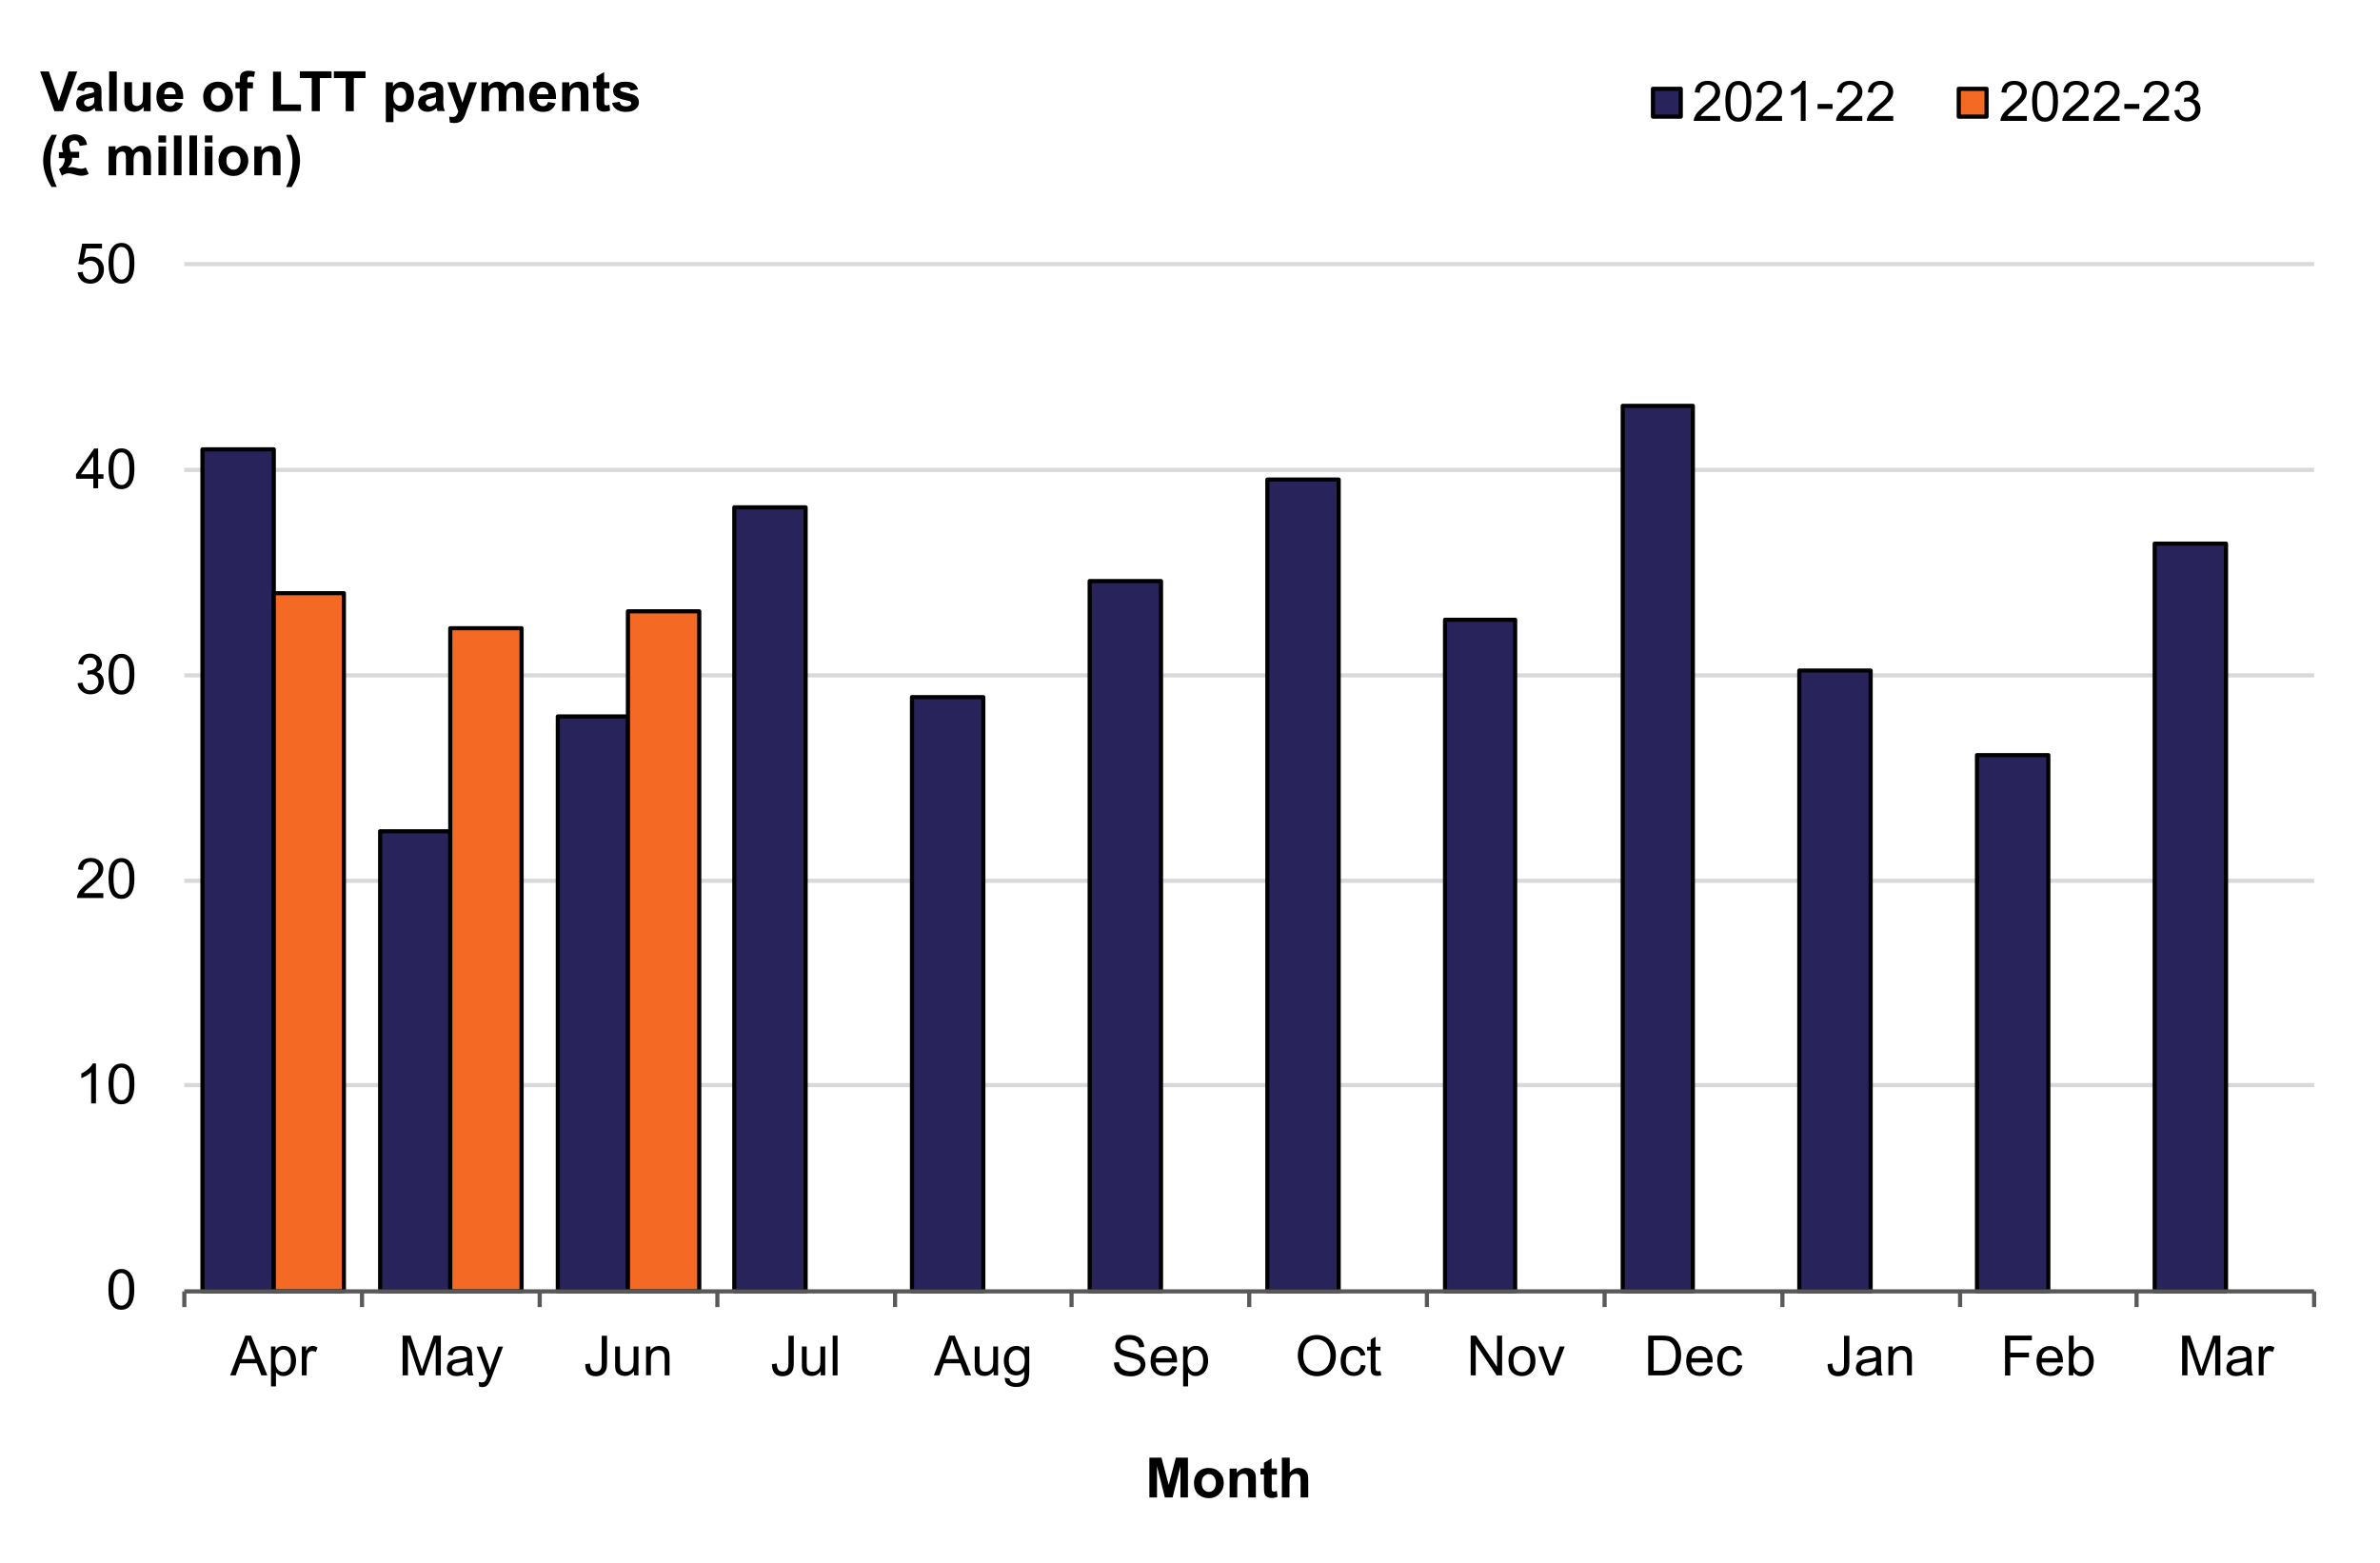 <?xml version="1.0" encoding="utf-8"?>
<!-- Generator: Adobe Illustrator 26.0.1, SVG Export Plug-In . SVG Version: 6.00 Build 0)  -->
<svg version="1.1" id="Layer_1" xmlns="http://www.w3.org/2000/svg" xmlns:xlink="http://www.w3.org/1999/xlink" x="0px" y="0px"
	 viewBox="0 0 1969 1293" style="enable-background:new 0 0 1969 1293;" xml:space="preserve">
<style type="text/css">
	.st0{fill:#FFFFFF;}
	.st1{clip-path:url(#SVGID_00000043420943087620548020000016640528102559274634_);}
	.st2{fill:none;stroke:#D9D9D9;stroke-width:3.438;stroke-linejoin:round;stroke-miterlimit:10;}
	.st3{clip-path:url(#SVGID_00000140721589368098303420000003096306504819658172_);}
	.st4{fill:#28235B;stroke:#000000;stroke-width:3.438;stroke-linejoin:round;stroke-miterlimit:10;}
	.st5{clip-path:url(#SVGID_00000062891058361773345920000010296483592481774490_);}
	.st6{fill:#F46A25;stroke:#000000;stroke-width:3.438;stroke-linejoin:round;stroke-miterlimit:10;}
	.st7{clip-path:url(#SVGID_00000000902869327554999170000004082919588315671949_);}
	.st8{fill:none;stroke:#595959;stroke-width:3.438;stroke-linejoin:round;stroke-miterlimit:10;}
	.st9{clip-path:url(#SVGID_00000137133648811972256500000005507947023460000403_);}
	.st10{clip-path:url(#SVGID_00000091713317125492422380000016271234675228857266_);}
	.st11{enable-background:new    ;}
	.st12{clip-path:url(#SVGID_00000057113533621719910280000015552946836408455868_);}
	.st13{clip-path:url(#SVGID_00000129173993887260835490000003420921027698059700_);}
	.st14{clip-path:url(#SVGID_00000035503528223714639800000017556969727310631348_);}
	.st15{clip-path:url(#SVGID_00000034064279563082473830000005737423553196291727_);}
	.st16{clip-path:url(#SVGID_00000024711143353252230000000013061570719075499157_);}
	.st17{clip-path:url(#SVGID_00000047038491689187683940000008991020282251819648_);}
	.st18{clip-path:url(#SVGID_00000069378403872141066510000006906918516685003184_);}
	.st19{clip-path:url(#SVGID_00000049902109730869112780000005117723440715494807_);}
	.st20{clip-path:url(#SVGID_00000124132064563678890960000015582537497425934492_);}
	.st21{clip-path:url(#SVGID_00000067923306335772825230000004830132476177072534_);}
	.st22{clip-path:url(#SVGID_00000007399715874612544850000016643515997934934156_);}
	.st23{clip-path:url(#SVGID_00000091708336953916346080000013449256581522518919_);}
	.st24{clip-path:url(#SVGID_00000147934928083435568900000016480153779304179902_);}
	.st25{clip-path:url(#SVGID_00000060005361613161635360000002280274000212949633_);}
	.st26{clip-path:url(#SVGID_00000157999663621070264580000016491249100934888112_);}
	.st27{clip-path:url(#SVGID_00000117665746923869053310000014370979303800565918_);}
	.st28{clip-path:url(#SVGID_00000051375123058978700650000008359127749615103925_);}
	.st29{clip-path:url(#SVGID_00000057838477345780465640000006972755915262462655_);}
	.st30{clip-path:url(#SVGID_00000082348314554671438610000014071320104833095593_);}
	.st31{clip-path:url(#SVGID_00000117660054647990754340000002305547944318759855_);}
	.st32{clip-path:url(#SVGID_00000142174499198205311880000011162860928706018969_);}
	.st33{clip-path:url(#SVGID_00000050653229422637846670000015537743328362750102_);}
	.st34{clip-path:url(#SVGID_00000018200725535537956500000006410795458582659501_);}
	.st35{clip-path:url(#SVGID_00000094605305120087276810000011691949048229810823_);}
</style>
<g>
	<g transform="translate(-19 -38165)">
		<rect x="19" y="38165" class="st0" width="1969" height="1293"/>
		<g>
			<defs>
				<rect id="SVGID_1_" x="19" y="38164" width="1969" height="1294"/>
			</defs>
			<clipPath id="SVGID_00000126316360415736271890000008343718784805643446_">
				<use xlink:href="#SVGID_1_"  style="overflow:visible;"/>
			</clipPath>
			<g style="clip-path:url(#SVGID_00000126316360415736271890000008343718784805643446_);">
				<path class="st2" d="M171.5,39062.8h1762 M171.5,38893.8h1762 M171.5,38723.8h1762 M171.5,38553.8h1762 M171.5,38383.5h1762"/>
			</g>
		</g>
		<g>
			<defs>
				<rect id="SVGID_00000062909327698794618240000014314676444164415418_" x="171" y="38383" width="1766" height="853"/>
			</defs>
			<clipPath id="SVGID_00000008844262387246371420000014504236995881012391_">
				<use xlink:href="#SVGID_00000062909327698794618240000014314676444164415418_"  style="overflow:visible;"/>
			</clipPath>
			<g style="clip-path:url(#SVGID_00000008844262387246371420000014504236995881012391_);">
				<path class="st4" d="M186.5,38536.8h59v696.7h-59V38536.8z M333.5,38852.8h58v380.7h-58V38852.8z M480.5,38757.8h58v475.7h-58
					V38757.8z M626.5,38584.8h59v648.7h-59V38584.8z M773.5,38741.8h59v491.7h-59V38741.8z M920.5,38645.8h59v587.7h-59V38645.8z
					 M1067.5,38561.8h59v671.7h-59V38561.8z M1214.5,38677.8h58v555.7h-58V38677.8z M1361.5,38500.8h58v732.7h-58V38500.8z
					 M1507.6,38719.8h59v513.7h-59V38719.8z M1654.6,38789.8h59v443.7h-59V38789.8z M1801.6,38614.8h59v618.7h-59V38614.8z"/>
			</g>
		</g>
		<g>
			<defs>
				<rect id="SVGID_00000097496523623201744950000012700206727877480122_" x="171" y="38383" width="1766" height="853"/>
			</defs>
			<clipPath id="SVGID_00000114753572364297174100000005285822066675969719_">
				<use xlink:href="#SVGID_00000097496523623201744950000012700206727877480122_"  style="overflow:visible;"/>
			</clipPath>
			<g style="clip-path:url(#SVGID_00000114753572364297174100000005285822066675969719_);">
				<path class="st6" d="M245.5,38655.8h58v577.7h-58V38655.8z M391.5,38684.8h59v548.7h-59V38684.8z M538.5,38670.8h59v562.7h-59
					V38670.8z"/>
			</g>
		</g>
		<g>
			<defs>
				<rect id="SVGID_00000157270995048329327560000001735963713716806322_" x="19" y="38164" width="1969" height="1294"/>
			</defs>
			<clipPath id="SVGID_00000147905566611591947900000013321613300909866407_">
				<use xlink:href="#SVGID_00000157270995048329327560000001735963713716806322_"  style="overflow:visible;"/>
			</clipPath>
			<g style="clip-path:url(#SVGID_00000147905566611591947900000013321613300909866407_);">
				<path class="st8" d="M171.5,39233.5h1762"/>
			</g>
		</g>
		<g>
			<defs>
				<rect id="SVGID_00000036961598603788853970000016983336438748668564_" x="19" y="38164" width="1969" height="1294"/>
			</defs>
			<clipPath id="SVGID_00000098186261698090802930000018191468978944516495_">
				<use xlink:href="#SVGID_00000036961598603788853970000016983336438748668564_"  style="overflow:visible;"/>
			</clipPath>
			<g style="clip-path:url(#SVGID_00000098186261698090802930000018191468978944516495_);">
				<path class="st8" d="M171.5,39233.5v13 M318.5,39233.5v13 M465.5,39233.5v13 M612.5,39233.5v13 M759.5,39233.5v13
					 M905.5,39233.5v13 M1052.5,39233.5v13 M1199.5,39233.5v13 M1346.5,39233.5v13 M1493.6,39233.5v13 M1640.6,39233.5v13
					 M1786.6,39233.5v13 M1933.5,39233.5v13"/>
			</g>
		</g>
		<g>
			<defs>
				<rect id="SVGID_00000044880159336544356940000012484852141298696627_" x="19" y="38164" width="1969" height="1294"/>
			</defs>
			<clipPath id="SVGID_00000119085178487852184830000013211600892926046605_">
				<use xlink:href="#SVGID_00000044880159336544356940000012484852141298696627_"  style="overflow:visible;"/>
			</clipPath>
			<g style="clip-path:url(#SVGID_00000119085178487852184830000013211600892926046605_);">
				<g class="st11">
					<path d="M209.4,39303l12.6-32.9h4.7l13.5,32.9h-5l-3.8-10h-13.8l-3.6,10H209.4z M218.9,39289.5h11.2l-3.4-9.1
						c-1-2.8-1.8-5-2.3-6.8c-0.4,2.1-1,4.2-1.8,6.3L218.9,39289.5z"/>
					<path d="M243.2,39312.1v-33h3.7v3.1c0.9-1.2,1.8-2.1,2.9-2.7c1.1-0.6,2.4-0.9,4-0.9c2,0,3.8,0.5,5.4,1.6c1.6,1,2.7,2.5,3.5,4.4
						c0.8,1.9,1.2,4,1.2,6.3c0,2.4-0.4,4.6-1.3,6.6s-2.1,3.5-3.8,4.5c-1.7,1-3.4,1.6-5.3,1.6c-1.3,0-2.6-0.3-3.6-0.9
						c-1.1-0.6-2-1.3-2.6-2.2v11.6H243.2z M246.8,39291.2c0,3.1,0.6,5.3,1.9,6.8c1.2,1.5,2.7,2.2,4.5,2.2c1.8,0,3.3-0.8,4.6-2.3
						c1.3-1.5,1.9-3.9,1.9-7.1c0-3-0.6-5.3-1.9-6.8c-1.3-1.5-2.7-2.3-4.5-2.3c-1.7,0-3.2,0.8-4.6,2.4S246.8,39288.1,246.8,39291.2z"
						/>
					<path d="M268.7,39303v-23.9h3.6v3.6c0.9-1.7,1.8-2.8,2.6-3.3s1.7-0.8,2.6-0.8c1.4,0,2.7,0.4,4.2,1.3l-1.4,3.8
						c-1-0.6-2-0.9-3-0.9c-0.9,0-1.7,0.3-2.4,0.8c-0.7,0.5-1.2,1.3-1.5,2.2c-0.4,1.4-0.7,3-0.7,4.7v12.5H268.7z"/>
				</g>
			</g>
		</g>
		<g>
			<defs>
				<rect id="SVGID_00000159471145898516264060000003342364135369114754_" x="19" y="38164" width="1969" height="1294"/>
			</defs>
			<clipPath id="SVGID_00000109012316736837343540000011504782845948120995_">
				<use xlink:href="#SVGID_00000159471145898516264060000003342364135369114754_"  style="overflow:visible;"/>
			</clipPath>
			<g style="clip-path:url(#SVGID_00000109012316736837343540000011504782845948120995_);">
				<g class="st11">
					<path d="M352.1,39303v-32.9h6.6l7.8,23.3c0.7,2.2,1.2,3.8,1.6,4.9c0.4-1.2,1-3,1.8-5.3l7.9-22.9h5.9v32.9h-4.2v-27.6l-9.6,27.6
						h-3.9l-9.5-28v28H352.1z"/>
					<path d="M405.6,39300.1c-1.5,1.3-2.9,2.2-4.3,2.7c-1.4,0.5-2.9,0.8-4.5,0.8c-2.6,0-4.6-0.6-6-1.9c-1.4-1.3-2.1-2.9-2.1-4.9
						c0-1.2,0.3-2.2,0.8-3.2c0.5-1,1.2-1.7,2.1-2.3c0.9-0.6,1.8-1,2.9-1.3c0.8-0.2,2-0.4,3.6-0.6c3.3-0.4,5.7-0.9,7.2-1.4
						c0-0.6,0-0.9,0-1.1c0-1.6-0.4-2.8-1.1-3.5c-1-0.9-2.6-1.4-4.6-1.4c-1.9,0-3.3,0.3-4.2,1c-0.9,0.7-1.6,1.8-2,3.5l-4-0.5
						c0.4-1.7,1-3.1,1.8-4.1c0.8-1,2-1.8,3.6-2.4c1.6-0.6,3.4-0.8,5.4-0.8c2,0,3.7,0.2,5,0.7c1.3,0.5,2.2,1.1,2.8,1.8
						c0.6,0.7,1,1.6,1.3,2.8c0.1,0.7,0.2,1.9,0.2,3.7v5.4c0,3.8,0.1,6.1,0.3,7.1c0.2,1,0.5,1.9,1,2.9h-4.2
						C406,39302.2,405.7,39301.2,405.6,39300.1z M405.2,39291c-1.5,0.6-3.7,1.1-6.6,1.5c-1.7,0.2-2.8,0.5-3.5,0.8
						c-0.7,0.3-1.2,0.7-1.6,1.3c-0.4,0.6-0.6,1.2-0.6,1.9c0,1.1,0.4,2,1.2,2.7c0.8,0.7,2,1.1,3.6,1.1c1.6,0,2.9-0.3,4.2-1
						c1.2-0.7,2.1-1.6,2.7-2.8c0.4-0.9,0.7-2.3,0.7-4V39291z"/>
					<path d="M415.4,39312.2l-0.4-3.8c0.9,0.2,1.7,0.4,2.3,0.4c0.9,0,1.6-0.1,2.2-0.4s1-0.7,1.3-1.3c0.3-0.4,0.7-1.4,1.2-3
						c0.1-0.2,0.2-0.6,0.4-1l-9.1-23.9h4.4l5,13.8c0.6,1.8,1.2,3.6,1.7,5.5c0.5-1.9,1-3.7,1.7-5.4l5.1-13.9h4l-9.1,24.3
						c-1,2.6-1.7,4.4-2.3,5.4c-0.7,1.3-1.5,2.3-2.5,2.9c-0.9,0.6-2,0.9-3.3,0.9C417.3,39312.7,416.4,39312.5,415.4,39312.2z"/>
				</g>
			</g>
		</g>
		<g>
			<defs>
				<rect id="SVGID_00000146483737181272645340000009574325942598184381_" x="19" y="38164" width="1969" height="1294"/>
			</defs>
			<clipPath id="SVGID_00000127033589093471141400000003965899962880169895_">
				<use xlink:href="#SVGID_00000146483737181272645340000009574325942598184381_"  style="overflow:visible;"/>
			</clipPath>
			<g style="clip-path:url(#SVGID_00000127033589093471141400000003965899962880169895_);">
				<g class="st11">
					<path d="M503.2,39293.7l3.9-0.5c0.1,2.5,0.6,4.2,1.4,5.2c0.8,0.9,2,1.4,3.5,1.4c1.1,0,2-0.2,2.8-0.8c0.8-0.5,1.3-1.2,1.6-2
						c0.3-0.9,0.4-2.2,0.4-4.1v-22.7h4.4v22.4c0,2.8-0.3,4.9-1,6.4c-0.7,1.5-1.7,2.7-3.2,3.5c-1.4,0.8-3.1,1.2-5.1,1.2
						c-2.9,0-5.1-0.8-6.6-2.5C503.9,39299.4,503.1,39296.9,503.2,39293.7z"/>
					<path d="M543.5,39303v-3.5c-1.9,2.7-4.4,4-7.6,4c-1.4,0-2.7-0.3-3.9-0.8c-1.2-0.5-2.1-1.2-2.7-2c-0.6-0.8-1-1.8-1.2-3
						c-0.2-0.8-0.2-2.1-0.2-3.8v-14.8h4v13.2c0,2.1,0.1,3.5,0.2,4.3c0.3,1.1,0.8,1.9,1.6,2.5c0.8,0.6,1.8,0.9,3.1,0.9
						s2.4-0.3,3.4-0.9c1.1-0.6,1.8-1.5,2.3-2.5c0.4-1.1,0.7-2.6,0.7-4.7v-12.8h4v23.9H543.5z"/>
					<path d="M553.5,39303v-23.9h3.6v3.4c1.8-2.6,4.3-3.9,7.6-3.9c1.4,0,2.8,0.3,4,0.8c1.2,0.5,2.1,1.2,2.7,2c0.6,0.8,1,1.8,1.3,3
						c0.1,0.8,0.2,2.1,0.2,3.9v14.7h-4v-14.5c0-1.6-0.2-2.9-0.5-3.7c-0.3-0.8-0.9-1.5-1.7-2c-0.8-0.5-1.7-0.7-2.8-0.7
						c-1.7,0-3.2,0.5-4.5,1.6c-1.3,1.1-1.9,3.2-1.9,6.2v13H553.5z"/>
				</g>
			</g>
		</g>
		<g>
			<defs>
				<rect id="SVGID_00000081613443953077570700000016786034135640579756_" x="19" y="38164" width="1969" height="1294"/>
			</defs>
			<clipPath id="SVGID_00000054978889395804632650000013655394207379508879_">
				<use xlink:href="#SVGID_00000081613443953077570700000016786034135640579756_"  style="overflow:visible;"/>
			</clipPath>
			<g style="clip-path:url(#SVGID_00000054978889395804632650000013655394207379508879_);">
				<g class="st11">
					<path d="M657.7,39293.7l3.9-0.5c0.1,2.5,0.6,4.2,1.4,5.2c0.8,0.9,2,1.4,3.5,1.4c1.1,0,2-0.2,2.8-0.8c0.8-0.5,1.3-1.2,1.6-2
						c0.3-0.9,0.4-2.2,0.4-4.1v-22.7h4.4v22.4c0,2.8-0.3,4.9-1,6.4c-0.7,1.5-1.7,2.7-3.2,3.5c-1.4,0.8-3.1,1.2-5.1,1.2
						c-2.9,0-5.1-0.8-6.6-2.5C658.3,39299.4,657.6,39296.9,657.7,39293.7z"/>
					<path d="M698,39303v-3.5c-1.9,2.7-4.4,4-7.6,4c-1.4,0-2.7-0.3-3.9-0.8c-1.2-0.5-2.1-1.2-2.7-2c-0.6-0.8-1-1.8-1.2-3
						c-0.2-0.8-0.2-2.1-0.2-3.8v-14.8h4v13.2c0,2.1,0.1,3.5,0.2,4.3c0.3,1.1,0.8,1.9,1.6,2.5c0.8,0.6,1.8,0.9,3.1,0.9
						s2.4-0.3,3.4-0.9c1.1-0.6,1.8-1.5,2.3-2.5c0.4-1.1,0.7-2.6,0.7-4.7v-12.8h4v23.9H698z"/>
					<path d="M707.9,39303v-32.9h4v32.9H707.9z"/>
				</g>
			</g>
		</g>
		<g>
			<defs>
				<rect id="SVGID_00000117660275649314628540000013685703919636185529_" x="19" y="38164" width="1969" height="1294"/>
			</defs>
			<clipPath id="SVGID_00000169537813829156512620000009055846305674829488_">
				<use xlink:href="#SVGID_00000117660275649314628540000013685703919636185529_"  style="overflow:visible;"/>
			</clipPath>
			<g style="clip-path:url(#SVGID_00000169537813829156512620000009055846305674829488_);">
				<g class="st11">
					<path d="M791.6,39303l12.6-32.9h4.7l13.5,32.9h-5l-3.8-10h-13.8l-3.6,10H791.6z M801.1,39289.5h11.2l-3.4-9.1
						c-1-2.8-1.8-5-2.3-6.8c-0.4,2.1-1,4.2-1.8,6.3L801.1,39289.5z"/>
					<path d="M841,39303v-3.5c-1.9,2.7-4.4,4-7.6,4c-1.4,0-2.7-0.3-3.9-0.8c-1.2-0.5-2.1-1.2-2.7-2c-0.6-0.8-1-1.8-1.2-3
						c-0.2-0.8-0.2-2.1-0.2-3.8v-14.8h4v13.2c0,2.1,0.1,3.5,0.2,4.3c0.3,1.1,0.8,1.9,1.6,2.5c0.8,0.6,1.8,0.9,3.1,0.9
						s2.4-0.3,3.4-0.9c1.1-0.6,1.8-1.5,2.3-2.5c0.4-1.1,0.7-2.6,0.7-4.7v-12.8h4v23.9H841z"/>
					<path d="M850.3,39305l3.9,0.6c0.2,1.2,0.6,2.1,1.4,2.6c1,0.8,2.4,1.1,4.1,1.1c1.9,0,3.3-0.4,4.3-1.1c1-0.8,1.7-1.8,2.1-3.1
						c0.2-0.8,0.3-2.6,0.3-5.2c-1.8,2.1-4,3.1-6.6,3.1c-3.3,0-5.8-1.2-7.6-3.5c-1.8-2.4-2.7-5.2-2.7-8.5c0-2.3,0.4-4.4,1.2-6.3
						c0.8-1.9,2-3.4,3.6-4.5c1.6-1,3.4-1.6,5.5-1.6c2.8,0,5.1,1.1,7,3.4v-2.9h3.7v20.6c0,3.7-0.4,6.3-1.1,7.9
						c-0.8,1.6-2,2.8-3.6,3.7s-3.7,1.3-6.1,1.3c-2.8,0-5.1-0.6-6.9-1.9C851,39309.5,850.2,39307.6,850.3,39305z M853.6,39290.6
						c0,3.1,0.6,5.4,1.9,6.8c1.2,1.4,2.8,2.2,4.7,2.2c1.9,0,3.4-0.7,4.7-2.1s1.9-3.7,1.9-6.7c0-2.9-0.6-5.1-1.9-6.6
						c-1.3-1.5-2.9-2.2-4.7-2.2c-1.8,0-3.3,0.7-4.6,2.2C854.2,39285.6,853.6,39287.8,853.6,39290.6z"/>
				</g>
			</g>
		</g>
		<g>
			<defs>
				<rect id="SVGID_00000043415618710845451650000014928795413954655381_" x="19" y="38164" width="1969" height="1294"/>
			</defs>
			<clipPath id="SVGID_00000155868831303440924320000009050112752702821288_">
				<use xlink:href="#SVGID_00000043415618710845451650000014928795413954655381_"  style="overflow:visible;"/>
			</clipPath>
			<g style="clip-path:url(#SVGID_00000155868831303440924320000009050112752702821288_);">
				<g class="st11">
					<path d="M940.6,39292.4l4.1-0.4c0.2,1.6,0.6,3,1.4,4.1c0.7,1.1,1.8,1.9,3.3,2.6c1.5,0.7,3.2,1,5.1,1c1.7,0,3.1-0.2,4.4-0.7
						c1.3-0.5,2.2-1.2,2.8-2c0.6-0.9,0.9-1.8,0.9-2.8c0-1-0.3-1.9-0.9-2.7c-0.6-0.8-1.6-1.4-3-1.9c-0.9-0.3-2.8-0.9-5.9-1.6
						c-3-0.7-5.1-1.4-6.4-2.1c-1.6-0.8-2.7-1.8-3.5-3.1c-0.8-1.2-1.2-2.6-1.2-4.1c0-1.7,0.5-3.2,1.4-4.7c0.9-1.4,2.3-2.5,4.1-3.3
						c1.8-0.8,3.8-1.1,6-1.1c2.4,0,4.6,0.4,6.5,1.2c1.9,0.8,3.3,1.9,4.3,3.5c1,1.5,1.5,3.3,1.6,5.2l-4.2,0.3c-0.2-2.1-1-3.7-2.3-4.7
						c-1.3-1.1-3.2-1.6-5.7-1.6c-2.6,0-4.6,0.5-5.8,1.4c-1.2,1-1.8,2.1-1.8,3.5c0,1.2,0.4,2.2,1.3,2.9c0.8,0.8,3,1.5,6.6,2.4
						c3.5,0.8,6,1.5,7.3,2.1c1.9,0.9,3.3,2,4.2,3.4c0.9,1.4,1.4,2.9,1.4,4.7c0,1.8-0.5,3.4-1.5,5c-1,1.5-2.4,2.8-4.3,3.6
						c-1.9,0.9-4,1.3-6.3,1.3c-3,0-5.5-0.4-7.5-1.3c-2-0.9-3.6-2.2-4.7-3.9S940.7,39294.6,940.6,39292.4z"/>
					<path d="M988.6,39295.3l4.2,0.5c-0.7,2.4-1.9,4.3-3.7,5.7c-1.8,1.4-4.1,2-6.8,2c-3.5,0-6.3-1.1-8.3-3.2s-3.1-5.2-3.1-9
						c0-4,1-7.1,3.1-9.3c2.1-2.2,4.7-3.3,8-3.3c3.2,0,5.8,1.1,7.8,3.3c2,2.2,3,5.2,3,9.2c0,0.2,0,0.6,0,1.1h-17.8
						c0.1,2.6,0.9,4.6,2.2,6c1.3,1.4,3,2.1,5,2.1c1.5,0,2.7-0.4,3.8-1.2C987.1,39298.3,988,39297,988.6,39295.3z M975.3,39288.8
						h13.3c-0.2-2-0.7-3.5-1.5-4.5c-1.3-1.6-3-2.3-5-2.3c-1.9,0-3.4,0.6-4.7,1.9C976.1,39285,975.4,39286.7,975.3,39288.8z"/>
					<path d="M997.8,39312.1v-33h3.7v3.1c0.9-1.2,1.8-2.1,2.9-2.7c1.1-0.6,2.4-0.9,4-0.9c2,0,3.8,0.5,5.4,1.6c1.6,1,2.7,2.5,3.5,4.4
						c0.8,1.9,1.2,4,1.2,6.3c0,2.4-0.4,4.6-1.3,6.6s-2.1,3.5-3.8,4.5c-1.7,1-3.4,1.6-5.3,1.6c-1.3,0-2.6-0.3-3.6-0.9
						c-1.1-0.6-2-1.3-2.6-2.2v11.6H997.8z M1001.5,39291.2c0,3.1,0.6,5.3,1.9,6.8c1.2,1.5,2.7,2.2,4.5,2.2c1.8,0,3.3-0.8,4.6-2.3
						c1.3-1.5,1.9-3.9,1.9-7.1c0-3-0.6-5.3-1.9-6.8s-2.7-2.3-4.5-2.3c-1.7,0-3.2,0.8-4.6,2.4
						C1002.2,39285.8,1001.5,39288.1,1001.5,39291.2z"/>
				</g>
			</g>
		</g>
		<g>
			<defs>
				<rect id="SVGID_00000100377793482047156740000013062122385793278600_" x="19" y="38164" width="1969" height="1294"/>
			</defs>
			<clipPath id="SVGID_00000063601402862231232640000010935449032867706242_">
				<use xlink:href="#SVGID_00000100377793482047156740000013062122385793278600_"  style="overflow:visible;"/>
			</clipPath>
			<g style="clip-path:url(#SVGID_00000063601402862231232640000010935449032867706242_);">
				<g class="st11">
					<path d="M1092.7,39287c0-5.5,1.5-9.7,4.4-12.8c2.9-3.1,6.7-4.6,11.4-4.6c3,0,5.8,0.7,8.2,2.2c2.4,1.4,4.3,3.5,5.6,6.1
						s1.9,5.5,1.9,8.8c0,3.3-0.7,6.3-2,9s-3.3,4.6-5.7,6c-2.5,1.4-5.1,2-8,2c-3.1,0-5.9-0.8-8.3-2.2c-2.4-1.5-4.3-3.5-5.5-6.1
						S1092.7,39289.9,1092.7,39287z M1097.2,39287c0,4,1.1,7.1,3.2,9.4c2.1,2.3,4.8,3.4,8,3.4c3.3,0,6-1.2,8.1-3.5s3.2-5.6,3.2-9.8
						c0-2.7-0.5-5-1.4-7c-0.9-2-2.2-3.5-4-4.6s-3.7-1.7-5.9-1.7c-3.1,0-5.7,1.1-8,3.2C1098.3,39278.5,1097.2,39282.1,1097.2,39287z"
						/>
					<path d="M1144.9,39294.3l4,0.5c-0.4,2.7-1.5,4.9-3.3,6.4s-4,2.3-6.6,2.3c-3.3,0-5.9-1.1-7.9-3.2c-2-2.1-3-5.2-3-9.2
						c0-2.6,0.4-4.8,1.3-6.8s2.2-3.4,3.9-4.3c1.7-1,3.6-1.4,5.7-1.4c2.6,0,4.7,0.7,6.4,2c1.6,1.3,2.7,3.2,3.2,5.6l-3.9,0.6
						c-0.4-1.6-1-2.8-2-3.6s-2.1-1.2-3.4-1.2c-2,0-3.7,0.7-5,2.2c-1.3,1.5-1.9,3.8-1.9,6.9c0,3.2,0.6,5.5,1.8,7
						c1.2,1.5,2.8,2.2,4.8,2.2c1.6,0,2.9-0.5,4-1.5C1143.9,39297.8,1144.6,39296.3,1144.9,39294.3z"/>
					<path d="M1161.1,39299.4l0.6,3.6c-1.1,0.2-2.2,0.4-3.1,0.4c-1.5,0-2.6-0.2-3.4-0.7c-0.8-0.5-1.4-1.1-1.7-1.8
						c-0.3-0.8-0.5-2.3-0.5-4.8v-13.7h-3v-3.1h3v-5.9l4-2.4v8.3h4.1v3.1h-4.1v13.9c0,1.2,0.1,1.9,0.2,2.2c0.1,0.3,0.4,0.6,0.7,0.8
						c0.3,0.2,0.8,0.3,1.4,0.3C1159.8,39299.5,1160.4,39299.5,1161.1,39299.4z"/>
				</g>
			</g>
		</g>
		<g>
			<defs>
				<rect id="SVGID_00000011014410939816831830000002352883567995545778_" x="19" y="38164" width="1969" height="1294"/>
			</defs>
			<clipPath id="SVGID_00000180357916398267849010000000855767943080492672_">
				<use xlink:href="#SVGID_00000011014410939816831830000002352883567995545778_"  style="overflow:visible;"/>
			</clipPath>
			<g style="clip-path:url(#SVGID_00000180357916398267849010000000855767943080492672_);">
				<g class="st11">
					<path d="M1235.7,39303v-32.9h4.5l17.3,25.9v-25.9h4.2v32.9h-4.5l-17.3-25.9v25.9H1235.7z"/>
					<path d="M1267,39291.1c0-4.4,1.2-7.7,3.7-9.8c2.1-1.8,4.6-2.6,7.5-2.6c3.3,0,6,1.1,8,3.2c2.1,2.2,3.1,5.1,3.1,8.9
						c0,3.1-0.5,5.5-1.4,7.2c-0.9,1.8-2.3,3.1-4,4.1c-1.8,1-3.7,1.5-5.8,1.5c-3.3,0-6-1.1-8.1-3.2
						C1268,39298.2,1267,39295.1,1267,39291.1z M1271.1,39291.1c0,3.1,0.7,5.3,2,6.9c1.3,1.5,3,2.3,5,2.3c2,0,3.7-0.8,5-2.3
						c1.3-1.5,2-3.9,2-7c0-2.9-0.7-5.2-2-6.7s-3-2.3-5-2.3c-2,0-3.7,0.8-5,2.3C1271.8,39285.7,1271.1,39288,1271.1,39291.1z"/>
					<path d="M1300.7,39303l-9.1-23.9h4.3l5.1,14.3c0.6,1.5,1.1,3.1,1.5,4.8c0.4-1.3,0.9-2.8,1.5-4.5l5.3-14.6h4.2l-9,23.9H1300.7z"
						/>
				</g>
			</g>
		</g>
		<g>
			<defs>
				<rect id="SVGID_00000081629724326036103890000006681849838805230728_" x="19" y="38164" width="1969" height="1294"/>
			</defs>
			<clipPath id="SVGID_00000109750375429586365590000014826181950036235941_">
				<use xlink:href="#SVGID_00000081629724326036103890000006681849838805230728_"  style="overflow:visible;"/>
			</clipPath>
			<g style="clip-path:url(#SVGID_00000109750375429586365590000014826181950036235941_);">
				<g class="st11">
					<path d="M1382.6,39303v-32.9h11.3c2.6,0,4.5,0.2,5.9,0.5c1.9,0.4,3.5,1.2,4.8,2.4c1.7,1.5,3,3.3,3.9,5.6
						c0.9,2.3,1.3,4.9,1.3,7.8c0,2.5-0.3,4.7-0.9,6.6c-0.6,1.9-1.3,3.5-2.2,4.8c-0.9,1.3-1.9,2.3-3,3s-2.4,1.3-3.9,1.6
						s-3.3,0.6-5.3,0.6H1382.6z M1387,39299.1h7c2.2,0,3.9-0.2,5.1-0.6s2.2-1,3-1.7c1-1,1.8-2.4,2.4-4.2c0.6-1.7,0.9-3.9,0.9-6.3
						c0-3.4-0.6-6.1-1.7-7.9c-1.1-1.9-2.5-3.1-4.1-3.7c-1.2-0.4-3-0.7-5.6-0.7h-6.9V39299.1z"/>
					<path d="M1431.7,39295.3l4.2,0.5c-0.7,2.4-1.9,4.3-3.7,5.7c-1.8,1.4-4.1,2-6.8,2c-3.5,0-6.3-1.1-8.3-3.2s-3.1-5.2-3.1-9
						c0-4,1-7.1,3.1-9.3c2.1-2.2,4.7-3.3,8-3.3c3.2,0,5.8,1.1,7.8,3.3c2,2.2,3,5.2,3,9.2c0,0.2,0,0.6,0,1.1h-17.8
						c0.1,2.6,0.9,4.6,2.2,6c1.3,1.4,3,2.1,5,2.1c1.5,0,2.7-0.4,3.8-1.2C1430.2,39298.3,1431,39297,1431.7,39295.3z M1418.4,39288.8
						h13.3c-0.2-2-0.7-3.5-1.5-4.5c-1.3-1.6-3-2.3-5-2.3c-1.9,0-3.4,0.6-4.7,1.9S1418.5,39286.7,1418.4,39288.8z"/>
					<path d="M1456.5,39294.3l4,0.5c-0.4,2.7-1.5,4.9-3.3,6.4s-4,2.3-6.6,2.3c-3.3,0-5.9-1.1-7.9-3.2c-2-2.1-3-5.2-3-9.2
						c0-2.6,0.4-4.8,1.3-6.8s2.2-3.4,3.9-4.3c1.7-1,3.6-1.4,5.7-1.4c2.6,0,4.7,0.7,6.4,2c1.6,1.3,2.7,3.2,3.2,5.6l-3.9,0.6
						c-0.4-1.6-1-2.8-2-3.6s-2.1-1.2-3.4-1.2c-2,0-3.7,0.7-5,2.2c-1.3,1.5-1.9,3.8-1.9,6.9c0,3.2,0.6,5.5,1.8,7
						c1.2,1.5,2.8,2.2,4.8,2.2c1.6,0,2.9-0.5,4-1.5C1455.5,39297.8,1456.2,39296.3,1456.5,39294.3z"/>
				</g>
			</g>
		</g>
		<g>
			<defs>
				<rect id="SVGID_00000017484511755246288180000009200785670790285998_" x="19" y="38164" width="1969" height="1294"/>
			</defs>
			<clipPath id="SVGID_00000132791577388096459110000007991735472918300042_">
				<use xlink:href="#SVGID_00000017484511755246288180000009200785670790285998_"  style="overflow:visible;"/>
			</clipPath>
			<g style="clip-path:url(#SVGID_00000132791577388096459110000007991735472918300042_);">
				<g class="st11">
					<path d="M1531,39293.7l3.9-0.5c0.1,2.5,0.6,4.2,1.4,5.2c0.8,0.9,2,1.4,3.5,1.4c1.1,0,2-0.2,2.8-0.8c0.8-0.5,1.3-1.2,1.6-2
						c0.3-0.9,0.4-2.2,0.4-4.1v-22.7h4.4v22.4c0,2.8-0.3,4.9-1,6.4c-0.7,1.5-1.7,2.7-3.2,3.5c-1.4,0.8-3.1,1.2-5.1,1.2
						c-2.9,0-5.1-0.8-6.6-2.5C1531.7,39299.4,1531,39296.9,1531,39293.7z"/>
					<path d="M1571.3,39300.1c-1.5,1.3-2.9,2.2-4.3,2.7c-1.4,0.5-2.9,0.8-4.5,0.8c-2.6,0-4.6-0.6-6-1.9s-2.1-2.9-2.1-4.9
						c0-1.2,0.3-2.2,0.8-3.2c0.5-1,1.2-1.7,2.1-2.3c0.9-0.6,1.8-1,2.9-1.3c0.8-0.2,2-0.4,3.6-0.6c3.3-0.4,5.7-0.9,7.2-1.4
						c0-0.6,0-0.9,0-1.1c0-1.6-0.4-2.8-1.1-3.5c-1-0.9-2.6-1.4-4.6-1.4c-1.9,0-3.3,0.3-4.2,1c-0.9,0.7-1.6,1.8-2,3.5l-4-0.5
						c0.4-1.7,1-3.1,1.8-4.1c0.8-1,2-1.8,3.6-2.4c1.6-0.6,3.4-0.8,5.4-0.8c2,0,3.7,0.2,5,0.7c1.3,0.5,2.2,1.1,2.8,1.8s1,1.6,1.3,2.8
						c0.1,0.7,0.2,1.9,0.2,3.7v5.4c0,3.8,0.1,6.1,0.3,7.1s0.5,1.9,1,2.9h-4.2C1571.7,39302.2,1571.4,39301.2,1571.3,39300.1z
						 M1571,39291c-1.5,0.6-3.7,1.1-6.6,1.5c-1.7,0.2-2.8,0.5-3.5,0.8s-1.2,0.7-1.6,1.3c-0.4,0.6-0.6,1.2-0.6,1.9
						c0,1.1,0.4,2,1.2,2.7s2,1.1,3.6,1.1c1.6,0,2.9-0.3,4.2-1c1.2-0.7,2.1-1.6,2.7-2.8c0.4-0.9,0.7-2.3,0.7-4V39291z"/>
					<path d="M1581.3,39303v-23.9h3.6v3.4c1.8-2.6,4.3-3.9,7.6-3.9c1.4,0,2.8,0.3,4,0.8s2.1,1.2,2.7,2c0.6,0.8,1,1.8,1.3,3
						c0.1,0.8,0.2,2.1,0.2,3.9v14.7h-4v-14.5c0-1.6-0.2-2.9-0.5-3.7c-0.3-0.8-0.9-1.5-1.7-2c-0.8-0.5-1.7-0.7-2.8-0.7
						c-1.7,0-3.2,0.5-4.5,1.6c-1.3,1.1-1.9,3.2-1.9,6.2v13H1581.3z"/>
				</g>
			</g>
		</g>
		<g>
			<defs>
				<rect id="SVGID_00000075858149971079558350000001191782314529756546_" x="19" y="38164" width="1969" height="1294"/>
			</defs>
			<clipPath id="SVGID_00000016755513263204160380000007926221274862860712_">
				<use xlink:href="#SVGID_00000075858149971079558350000001191782314529756546_"  style="overflow:visible;"/>
			</clipPath>
			<g style="clip-path:url(#SVGID_00000016755513263204160380000007926221274862860712_);">
				<g class="st11">
					<path d="M1677.8,39303v-32.9h22.2v3.9h-17.9v10.2h15.5v3.9h-15.5v15H1677.8z"/>
					<path d="M1721.5,39295.3l4.2,0.5c-0.7,2.4-1.9,4.3-3.7,5.7c-1.8,1.4-4.1,2-6.8,2c-3.5,0-6.3-1.1-8.3-3.2c-2-2.1-3.1-5.2-3.1-9
						c0-4,1-7.1,3.1-9.3c2.1-2.2,4.7-3.3,8-3.3c3.2,0,5.8,1.1,7.8,3.3c2,2.2,3,5.2,3,9.2c0,0.2,0,0.6,0,1.1H1708
						c0.1,2.6,0.9,4.6,2.2,6c1.3,1.4,3,2.1,5,2.1c1.5,0,2.7-0.4,3.8-1.2C1720,39298.3,1720.8,39297,1721.5,39295.3z M1708.2,39288.8
						h13.3c-0.2-2-0.7-3.5-1.5-4.5c-1.3-1.6-3-2.3-5-2.3c-1.9,0-3.4,0.6-4.7,1.9S1708.3,39286.7,1708.2,39288.8z"/>
					<path d="M1734.4,39303h-3.8v-32.9h4v11.8c1.7-2.1,3.9-3.2,6.5-3.2c1.5,0,2.9,0.3,4.2,0.9c1.3,0.6,2.4,1.4,3.2,2.5
						c0.8,1.1,1.5,2.4,2,3.9s0.7,3.1,0.7,4.9c0,4.1-1,7.2-3,9.5s-4.4,3.3-7.3,3.3c-2.8,0-5-1.2-6.6-3.5V39303z M1734.4,39290.9
						c0,2.9,0.4,4.9,1.2,6.2c1.3,2.1,3,3.1,5.2,3.1c1.8,0,3.3-0.8,4.6-2.3c1.3-1.5,1.9-3.8,1.9-6.9c0-3.1-0.6-5.4-1.9-6.9
						c-1.2-1.5-2.7-2.2-4.5-2.2c-1.8,0-3.3,0.8-4.6,2.3S1734.4,39288,1734.4,39290.9z"/>
				</g>
			</g>
		</g>
		<g>
			<defs>
				<rect id="SVGID_00000158708430791582804700000010362551228449475466_" x="19" y="38164" width="1969" height="1294"/>
			</defs>
			<clipPath id="SVGID_00000034091605894461872850000007123707124570255008_">
				<use xlink:href="#SVGID_00000158708430791582804700000010362551228449475466_"  style="overflow:visible;"/>
			</clipPath>
			<g style="clip-path:url(#SVGID_00000034091605894461872850000007123707124570255008_);">
				<g class="st11">
					<path d="M1824.3,39303v-32.9h6.6l7.8,23.3c0.7,2.2,1.2,3.8,1.6,4.9c0.4-1.2,1-3,1.8-5.3l7.9-22.9h5.9v32.9h-4.2v-27.6
						l-9.6,27.6h-3.9l-9.5-28v28H1824.3z"/>
					<path d="M1877.8,39300.1c-1.5,1.3-2.9,2.2-4.3,2.7c-1.4,0.5-2.9,0.8-4.5,0.8c-2.6,0-4.6-0.6-6-1.9c-1.4-1.3-2.1-2.9-2.1-4.9
						c0-1.2,0.3-2.2,0.8-3.2c0.5-1,1.2-1.7,2.1-2.3c0.9-0.6,1.8-1,2.9-1.3c0.8-0.2,2-0.4,3.6-0.6c3.3-0.4,5.7-0.9,7.2-1.4
						c0-0.6,0-0.9,0-1.1c0-1.6-0.4-2.8-1.1-3.5c-1-0.9-2.6-1.4-4.6-1.4c-1.9,0-3.3,0.3-4.2,1c-0.9,0.7-1.6,1.8-2,3.5l-4-0.5
						c0.4-1.7,1-3.1,1.8-4.1c0.8-1,2-1.8,3.6-2.4c1.6-0.6,3.4-0.8,5.4-0.8c2,0,3.7,0.2,5,0.7c1.3,0.5,2.2,1.1,2.8,1.8
						c0.6,0.7,1,1.6,1.3,2.8c0.1,0.7,0.2,1.9,0.2,3.7v5.4c0,3.8,0.1,6.1,0.3,7.1s0.5,1.9,1,2.9h-4.2
						C1878.2,39302.2,1877.9,39301.2,1877.8,39300.1z M1877.4,39291c-1.5,0.6-3.7,1.1-6.6,1.5c-1.7,0.2-2.8,0.5-3.5,0.8
						c-0.7,0.3-1.2,0.7-1.6,1.3c-0.4,0.6-0.6,1.2-0.6,1.9c0,1.1,0.4,2,1.2,2.7s2,1.1,3.6,1.1c1.6,0,2.9-0.3,4.2-1
						c1.2-0.7,2.1-1.6,2.7-2.8c0.4-0.9,0.7-2.3,0.7-4V39291z"/>
					<path d="M1887.7,39303v-23.9h3.6v3.6c0.9-1.7,1.8-2.8,2.6-3.3s1.7-0.8,2.6-0.8c1.4,0,2.7,0.4,4.2,1.3l-1.4,3.8
						c-1-0.6-2-0.9-3-0.9c-0.9,0-1.7,0.3-2.4,0.8c-0.7,0.5-1.2,1.3-1.5,2.2c-0.4,1.4-0.7,3-0.7,4.7v12.5H1887.7z"/>
				</g>
			</g>
		</g>
		<g>
			<defs>
				<rect id="SVGID_00000067943939633702365620000002853733572980841643_" x="19" y="38164" width="1969" height="1294"/>
			</defs>
			<clipPath id="SVGID_00000096751199788504919580000002598448489440104864_">
				<use xlink:href="#SVGID_00000067943939633702365620000002853733572980841643_"  style="overflow:visible;"/>
			</clipPath>
			<g style="clip-path:url(#SVGID_00000096751199788504919580000002598448489440104864_);">
				<g class="st11">
					<path d="M108.7,39231.8c0-3.9,0.4-7,1.2-9.4c0.8-2.4,2-4.2,3.6-5.5c1.6-1.3,3.6-1.9,6-1.9c1.8,0,3.3,0.4,4.6,1.1
						c1.3,0.7,2.4,1.7,3.3,3.1c0.9,1.3,1.5,3,2,4.9c0.5,1.9,0.7,4.5,0.7,7.8c0,3.9-0.4,7-1.2,9.4c-0.8,2.4-2,4.2-3.6,5.5
						c-1.6,1.3-3.6,1.9-6,1.9c-3.2,0-5.7-1.1-7.5-3.4C109.8,39242.4,108.7,39237.9,108.7,39231.8z M112.8,39231.8
						c0,5.4,0.6,9,1.9,10.8c1.3,1.8,2.8,2.7,4.7,2.7c1.9,0,3.4-0.9,4.7-2.7c1.3-1.8,1.9-5.4,1.9-10.8c0-5.4-0.6-9-1.9-10.8
						c-1.3-1.8-2.8-2.7-4.7-2.7c-1.9,0-3.3,0.8-4.4,2.4C113.5,39222.6,112.8,39226.4,112.8,39231.8z"/>
				</g>
			</g>
		</g>
		<g>
			<defs>
				<rect id="SVGID_00000175312480103114830180000007416877959759403170_" x="19" y="38164" width="1969" height="1294"/>
			</defs>
			<clipPath id="SVGID_00000181790651225020749310000011263691073445429181_">
				<use xlink:href="#SVGID_00000175312480103114830180000007416877959759403170_"  style="overflow:visible;"/>
			</clipPath>
			<g style="clip-path:url(#SVGID_00000181790651225020749310000011263691073445429181_);">
				<g class="st11">
					<path d="M98.4,39078h-4v-25.8c-1,0.9-2.2,1.9-3.8,2.8c-1.6,0.9-3,1.6-4.3,2.1v-3.9c2.3-1.1,4.2-2.4,5.9-3.9
						c1.7-1.5,2.9-3,3.6-4.4h2.6V39078z"/>
					<path d="M108.8,39061.8c0-3.9,0.4-7,1.2-9.4c0.8-2.4,2-4.2,3.6-5.5c1.6-1.3,3.6-1.9,6-1.9c1.8,0,3.3,0.4,4.6,1.1
						c1.3,0.7,2.4,1.7,3.3,3.1c0.9,1.3,1.5,3,2,4.9c0.5,1.9,0.7,4.5,0.7,7.8c0,3.9-0.4,7-1.2,9.4c-0.8,2.4-2,4.2-3.6,5.5
						c-1.6,1.3-3.6,1.9-6,1.9c-3.2,0-5.7-1.1-7.5-3.4C109.9,39072.4,108.8,39067.9,108.8,39061.8z M112.9,39061.8
						c0,5.4,0.6,9,1.9,10.8c1.3,1.8,2.8,2.7,4.7,2.7c1.9,0,3.4-0.9,4.7-2.7c1.3-1.8,1.9-5.4,1.9-10.8c0-5.4-0.6-9-1.9-10.8
						c-1.3-1.8-2.8-2.7-4.7-2.7c-1.9,0-3.3,0.8-4.4,2.4C113.6,39052.6,112.9,39056.4,112.9,39061.8z"/>
				</g>
			</g>
		</g>
		<g>
			<defs>
				<rect id="SVGID_00000000186219399388847600000000413872539950319243_" x="19" y="38164" width="1969" height="1294"/>
			</defs>
			<clipPath id="SVGID_00000182508808108009216780000010894766808414850212_">
				<use xlink:href="#SVGID_00000000186219399388847600000000413872539950319243_"  style="overflow:visible;"/>
			</clipPath>
			<g style="clip-path:url(#SVGID_00000182508808108009216780000010894766808414850212_);">
				<g class="st11">
					<path d="M104.5,38904.1v3.9H82.7c0-1,0.1-1.9,0.5-2.8c0.6-1.5,1.4-2.9,2.7-4.4c1.2-1.4,3-3.1,5.3-5c3.6-2.9,6-5.3,7.3-7
						s1.9-3.3,1.9-4.9c0-1.6-0.6-3-1.7-4.1c-1.1-1.1-2.6-1.7-4.5-1.7c-1.9,0-3.5,0.6-4.7,1.8s-1.8,2.8-1.8,4.9l-4.2-0.4
						c0.3-3.1,1.4-5.5,3.2-7.1c1.9-1.6,4.3-2.4,7.5-2.4c3.2,0,5.7,0.9,7.5,2.6c1.8,1.8,2.8,3.9,2.8,6.5c0,1.3-0.3,2.6-0.8,3.9
						s-1.4,2.6-2.7,4c-1.3,1.4-3.3,3.3-6.2,5.8c-2.4,2-4,3.4-4.7,4.1c-0.7,0.7-1.3,1.5-1.7,2.2H104.5z"/>
					<path d="M108.8,38891.8c0-3.9,0.4-7,1.2-9.4c0.8-2.4,2-4.2,3.6-5.5c1.6-1.3,3.6-1.9,6-1.9c1.8,0,3.3,0.4,4.6,1.1
						c1.3,0.7,2.4,1.7,3.3,3.1c0.9,1.3,1.5,3,2,4.9c0.5,1.9,0.7,4.5,0.7,7.8c0,3.9-0.4,7-1.2,9.4c-0.8,2.4-2,4.2-3.6,5.5
						c-1.6,1.3-3.6,1.9-6,1.9c-3.2,0-5.7-1.1-7.5-3.4C109.9,38902.4,108.8,38897.9,108.8,38891.8z M112.9,38891.8
						c0,5.4,0.6,9,1.9,10.8c1.3,1.8,2.8,2.7,4.7,2.7c1.9,0,3.4-0.9,4.7-2.7c1.3-1.8,1.9-5.4,1.9-10.8c0-5.4-0.6-9-1.9-10.8
						c-1.3-1.8-2.8-2.7-4.7-2.7c-1.9,0-3.3,0.8-4.4,2.4C113.6,38882.6,112.9,38886.4,112.9,38891.8z"/>
				</g>
			</g>
		</g>
		<g>
			<defs>
				<rect id="SVGID_00000098193080939026216380000005168732603572755590_" x="19" y="38164" width="1969" height="1294"/>
			</defs>
			<clipPath id="SVGID_00000109737385572236400080000013577525014538013601_">
				<use xlink:href="#SVGID_00000098193080939026216380000005168732603572755590_"  style="overflow:visible;"/>
			</clipPath>
			<g style="clip-path:url(#SVGID_00000109737385572236400080000013577525014538013601_);">
				<g class="st11">
					<path d="M83.2,38730.3l4-0.5c0.5,2.3,1.3,3.9,2.4,4.9c1.1,1,2.5,1.5,4.1,1.5c1.9,0,3.5-0.7,4.8-2c1.3-1.3,2-2.9,2-4.9
						c0-1.9-0.6-3.4-1.8-4.6c-1.2-1.2-2.8-1.8-4.6-1.8c-0.8,0-1.7,0.2-2.9,0.5l0.4-3.6c0.3,0,0.5,0,0.7,0c1.7,0,3.3-0.4,4.6-1.3
						c1.4-0.9,2.1-2.3,2.1-4.2c0-1.5-0.5-2.7-1.5-3.7c-1-1-2.3-1.5-3.9-1.5c-1.6,0-2.9,0.5-3.9,1.5c-1,1-1.7,2.5-2,4.4l-4-0.7
						c0.5-2.7,1.6-4.8,3.4-6.3c1.8-1.5,3.9-2.2,6.5-2.2c1.8,0,3.5,0.4,5,1.2c1.5,0.8,2.7,1.8,3.5,3.2c0.8,1.3,1.2,2.8,1.2,4.2
						c0,1.4-0.4,2.7-1.1,3.9c-0.8,1.2-1.9,2.1-3.4,2.8c1.9,0.5,3.5,1.4,4.5,2.8s1.6,3.2,1.6,5.3c0,2.9-1,5.3-3.1,7.3
						c-2.1,2-4.7,3-8,3c-2.9,0-5.3-0.9-7.2-2.6C84.6,38735.3,83.5,38733,83.2,38730.3z"/>
					<path d="M108.8,38722.8c0-3.9,0.4-7,1.2-9.4c0.8-2.4,2-4.2,3.6-5.5c1.6-1.3,3.6-1.9,6-1.9c1.8,0,3.3,0.4,4.6,1.1
						c1.3,0.7,2.4,1.7,3.3,3.1c0.9,1.3,1.5,3,2,4.9c0.5,1.9,0.7,4.5,0.7,7.8c0,3.9-0.4,7-1.2,9.4c-0.8,2.4-2,4.2-3.6,5.5
						c-1.6,1.3-3.6,1.9-6,1.9c-3.2,0-5.7-1.1-7.5-3.4C109.9,38733.4,108.8,38728.9,108.8,38722.8z M112.9,38722.8
						c0,5.4,0.6,9,1.9,10.8c1.3,1.8,2.8,2.7,4.7,2.7c1.9,0,3.4-0.9,4.7-2.7c1.3-1.8,1.9-5.4,1.9-10.8c0-5.4-0.6-9-1.9-10.8
						c-1.3-1.8-2.8-2.7-4.7-2.7c-1.9,0-3.3,0.8-4.4,2.4C113.6,38713.6,112.9,38717.4,112.9,38722.8z"/>
				</g>
			</g>
		</g>
		<g>
			<defs>
				<rect id="SVGID_00000169543802217637756220000007684139482914352015_" x="19" y="38164" width="1969" height="1294"/>
			</defs>
			<clipPath id="SVGID_00000028307133633860945980000012318197484853447066_">
				<use xlink:href="#SVGID_00000169543802217637756220000007684139482914352015_"  style="overflow:visible;"/>
			</clipPath>
			<g style="clip-path:url(#SVGID_00000028307133633860945980000012318197484853447066_);">
				<g class="st11">
					<path d="M96.2,38569v-7.9H81.9v-3.7l15-21.3h3.3v21.3h4.4v3.7h-4.4v7.9H96.2z M96.2,38557.4v-14.8l-10.3,14.8H96.2z"/>
					<path d="M108.8,38552.8c0-3.9,0.4-7,1.2-9.4c0.8-2.4,2-4.2,3.6-5.5c1.6-1.3,3.6-1.9,6-1.9c1.8,0,3.3,0.4,4.6,1.1
						c1.3,0.7,2.4,1.7,3.3,3.1c0.9,1.3,1.5,3,2,4.9c0.5,1.9,0.7,4.5,0.7,7.8c0,3.9-0.4,7-1.2,9.4c-0.8,2.4-2,4.2-3.6,5.5
						c-1.6,1.3-3.6,1.9-6,1.9c-3.2,0-5.7-1.1-7.5-3.4C109.9,38563.4,108.8,38558.9,108.8,38552.8z M112.9,38552.8
						c0,5.4,0.6,9,1.9,10.8c1.3,1.8,2.8,2.7,4.7,2.7c1.9,0,3.4-0.9,4.7-2.7c1.3-1.8,1.9-5.4,1.9-10.8c0-5.4-0.6-9-1.9-10.8
						c-1.3-1.8-2.8-2.7-4.7-2.7c-1.9,0-3.3,0.8-4.4,2.4C113.6,38543.6,112.9,38547.4,112.9,38552.8z"/>
				</g>
			</g>
		</g>
		<g>
			<defs>
				<rect id="SVGID_00000038401414275320768280000006915807526903032752_" x="19" y="38164" width="1969" height="1294"/>
			</defs>
			<clipPath id="SVGID_00000013888389114848876480000002513688131494739584_">
				<use xlink:href="#SVGID_00000038401414275320768280000006915807526903032752_"  style="overflow:visible;"/>
			</clipPath>
			<g style="clip-path:url(#SVGID_00000013888389114848876480000002513688131494739584_);">
				<g class="st11">
					<path d="M83.2,38390.4l4.2-0.4c0.3,2.1,1,3.6,2.2,4.7c1.1,1,2.5,1.6,4.1,1.6c1.9,0,3.6-0.7,4.9-2.2c1.3-1.5,2-3.4,2-5.8
						c0-2.3-0.6-4.1-1.9-5.5c-1.3-1.3-3-2-5.1-2c-1.3,0-2.5,0.3-3.5,0.9c-1,0.6-1.9,1.4-2.5,2.3l-3.8-0.5l3.2-16.9h16.4v3.9H90.3
						l-1.8,8.9c2-1.4,4.1-2.1,6.2-2.1c2.9,0,5.3,1,7.3,3s3,4.6,3,7.7c0,3-0.9,5.6-2.6,7.7c-2.1,2.7-5,4-8.6,4c-3,0-5.4-0.8-7.3-2.5
						C84.6,38395.4,83.5,38393.1,83.2,38390.4z"/>
					<path d="M108.8,38382.8c0-3.9,0.4-7,1.2-9.4c0.8-2.4,2-4.2,3.6-5.5c1.6-1.3,3.6-1.9,6-1.9c1.8,0,3.3,0.4,4.6,1.1
						c1.3,0.7,2.4,1.7,3.3,3.1c0.9,1.3,1.5,3,2,4.9c0.5,1.9,0.7,4.5,0.7,7.8c0,3.9-0.4,7-1.2,9.4c-0.8,2.4-2,4.2-3.6,5.5
						c-1.6,1.3-3.6,1.9-6,1.9c-3.2,0-5.7-1.1-7.5-3.4C109.9,38393.4,108.8,38388.9,108.8,38382.8z M112.9,38382.8
						c0,5.4,0.6,9,1.9,10.8c1.3,1.8,2.8,2.7,4.7,2.7c1.9,0,3.4-0.9,4.7-2.7c1.3-1.8,1.9-5.4,1.9-10.8c0-5.4-0.6-9-1.9-10.8
						c-1.3-1.8-2.8-2.7-4.7-2.7c-1.9,0-3.3,0.8-4.4,2.4C113.6,38373.6,112.9,38377.4,112.9,38382.8z"/>
				</g>
			</g>
		</g>
		<g>
			<defs>
				<rect id="SVGID_00000060732554247582042300000004171498016342081419_" x="19" y="38164" width="1969" height="1294"/>
			</defs>
			<clipPath id="SVGID_00000008857321810537243800000013859078802045642175_">
				<use xlink:href="#SVGID_00000060732554247582042300000004171498016342081419_"  style="overflow:visible;"/>
			</clipPath>
			<g style="clip-path:url(#SVGID_00000008857321810537243800000013859078802045642175_);">
				<g class="st11">
					<path d="M969.9,39404v-32.9h10l6,22.5l5.9-22.5h10v32.9h-6.2v-25.9l-6.5,25.9h-6.4l-6.5-25.9v25.9H969.9z"/>
					<path d="M1006.8,39391.7c0-2.1,0.5-4.1,1.5-6.1s2.5-3.5,4.4-4.5c1.9-1,4-1.5,6.3-1.5c3.6,0,6.6,1.2,8.9,3.5
						c2.3,2.3,3.5,5.3,3.5,8.9c0,3.6-1.2,6.6-3.5,9c-2.3,2.4-5.3,3.6-8.8,3.6c-2.2,0-4.3-0.5-6.3-1.5c-2-1-3.5-2.4-4.5-4.3
						C1007.3,39396.8,1006.8,39394.5,1006.8,39391.7z M1013.2,39392.1c0,2.4,0.6,4.2,1.7,5.4s2.5,1.9,4.2,1.9c1.6,0,3-0.6,4.1-1.9
						s1.7-3.1,1.7-5.5c0-2.3-0.6-4.1-1.7-5.4s-2.5-1.9-4.1-1.9c-1.6,0-3,0.6-4.2,1.9S1013.2,39389.7,1013.2,39392.1z"/>
					<path d="M1058,39404h-6.3v-12.2c0-2.6-0.1-4.2-0.4-5s-0.7-1.3-1.3-1.8s-1.3-0.6-2.2-0.6c-1.1,0-2.1,0.3-2.9,0.9
						c-0.9,0.6-1.5,1.4-1.8,2.4s-0.5,2.8-0.5,5.5v10.8h-6.3v-23.9h5.9v3.5c2.1-2.7,4.7-4,7.9-4c1.4,0,2.7,0.2,3.8,0.8
						c1.2,0.5,2,1.1,2.6,1.9c0.6,0.8,1,1.7,1.2,2.6s0.3,2.4,0.3,4.2V39404z"/>
					<path d="M1075.4,39380.1v5h-4.3v9.6c0,1.9,0,3.1,0.1,3.4c0.1,0.3,0.3,0.6,0.6,0.8s0.6,0.3,1.1,0.3c0.6,0,1.4-0.2,2.5-0.6
						l0.5,4.9c-1.5,0.6-3.1,0.9-5,0.9c-1.1,0-2.2-0.2-3.1-0.6c-0.9-0.4-1.6-0.9-2-1.5c-0.4-0.6-0.7-1.4-0.9-2.5
						c-0.1-0.7-0.2-2.2-0.2-4.4v-10.4h-2.9v-5h2.9v-4.7l6.3-3.7v8.4H1075.4z"/>
					<path d="M1086,39371.1v12.1c2-2.4,4.5-3.6,7.3-3.6c1.5,0,2.8,0.3,3.9,0.8s2,1.2,2.6,2.1c0.6,0.8,1,1.8,1.2,2.8
						c0.2,1,0.3,2.6,0.3,4.7v14h-6.3v-12.6c0-2.5-0.1-4.1-0.4-4.8c-0.2-0.7-0.7-1.2-1.3-1.6s-1.4-0.6-2.3-0.6c-1,0-2,0.3-2.8,0.8
						c-0.8,0.5-1.4,1.3-1.8,2.3c-0.4,1-0.6,2.5-0.6,4.6v11.9h-6.3v-32.9H1086z"/>
				</g>
			</g>
		</g>
		<g>
			<defs>
				<rect id="SVGID_00000054955634476398773910000001222107904019439251_" x="19" y="38164" width="1969" height="1294"/>
			</defs>
			<clipPath id="SVGID_00000107575877915830528900000010559170137745545110_">
				<use xlink:href="#SVGID_00000054955634476398773910000001222107904019439251_"  style="overflow:visible;"/>
			</clipPath>
			<g style="clip-path:url(#SVGID_00000107575877915830528900000010559170137745545110_);">
				<rect x="1386.5" y="38238.5" class="st4" width="23" height="23"/>
			</g>
		</g>
		<g>
			<defs>
				<rect id="SVGID_00000093171265129724922560000016250495843478106810_" x="19" y="38164" width="1969" height="1294"/>
			</defs>
			<clipPath id="SVGID_00000115501799830221445410000005312773680809702547_">
				<use xlink:href="#SVGID_00000093171265129724922560000016250495843478106810_"  style="overflow:visible;"/>
			</clipPath>
			<g style="clip-path:url(#SVGID_00000115501799830221445410000005312773680809702547_);">
				<g class="st11">
					<path d="M1442.1,38261.1v3.9h-21.8c0-1,0.1-1.9,0.5-2.8c0.6-1.5,1.4-2.9,2.7-4.4c1.2-1.4,3-3.1,5.3-5c3.6-2.9,6-5.3,7.3-7
						s1.9-3.3,1.9-4.9c0-1.6-0.6-3-1.7-4.1c-1.1-1.1-2.6-1.7-4.5-1.7c-1.9,0-3.5,0.6-4.7,1.8s-1.8,2.8-1.8,4.9l-4.2-0.4
						c0.3-3.1,1.4-5.5,3.2-7.1c1.9-1.6,4.3-2.4,7.5-2.4c3.2,0,5.7,0.9,7.5,2.6c1.8,1.8,2.8,3.9,2.8,6.5c0,1.3-0.3,2.6-0.8,3.9
						s-1.4,2.6-2.7,4c-1.3,1.4-3.3,3.3-6.2,5.8c-2.4,2-4,3.4-4.7,4.1c-0.7,0.7-1.3,1.5-1.7,2.2H1442.1z"/>
					<path d="M1446.4,38248.8c0-3.9,0.4-7,1.2-9.4c0.8-2.4,2-4.2,3.6-5.5c1.6-1.3,3.6-1.9,6-1.9c1.8,0,3.3,0.4,4.7,1.1
						c1.3,0.7,2.4,1.7,3.3,3.1c0.9,1.3,1.6,3,2,4.9c0.5,1.9,0.7,4.5,0.7,7.8c0,3.9-0.4,7-1.2,9.4c-0.8,2.4-2,4.2-3.6,5.5
						c-1.6,1.3-3.6,1.9-6,1.9c-3.2,0-5.7-1.1-7.5-3.4C1447.5,38259.4,1446.4,38254.9,1446.4,38248.8z M1450.6,38248.8
						c0,5.4,0.6,9,1.9,10.8c1.3,1.8,2.8,2.7,4.7,2.7c1.9,0,3.4-0.9,4.7-2.7s1.9-5.4,1.9-10.8c0-5.4-0.6-9-1.9-10.8s-2.8-2.7-4.7-2.7
						c-1.9,0-3.3,0.8-4.4,2.4C1451.3,38239.6,1450.6,38243.4,1450.6,38248.8z"/>
					<path d="M1493.3,38261.1v3.9h-21.8c0-1,0.1-1.9,0.5-2.8c0.6-1.5,1.4-2.9,2.7-4.4c1.2-1.4,3-3.1,5.3-5c3.6-2.9,6-5.3,7.3-7
						s1.9-3.3,1.9-4.9c0-1.6-0.6-3-1.7-4.1c-1.1-1.1-2.6-1.7-4.5-1.7c-1.9,0-3.5,0.6-4.7,1.8s-1.8,2.8-1.8,4.9l-4.2-0.4
						c0.3-3.1,1.4-5.5,3.2-7.1c1.9-1.6,4.3-2.4,7.5-2.4c3.2,0,5.7,0.9,7.5,2.6c1.8,1.8,2.8,3.9,2.8,6.5c0,1.3-0.3,2.6-0.8,3.9
						s-1.4,2.6-2.7,4c-1.3,1.4-3.3,3.3-6.2,5.8c-2.4,2-4,3.4-4.7,4.1c-0.7,0.7-1.3,1.5-1.7,2.2H1493.3z"/>
					<path d="M1512.8,38265h-4v-25.8c-1,0.9-2.2,1.9-3.8,2.8c-1.6,0.9-3,1.6-4.3,2.1v-3.9c2.3-1.1,4.2-2.4,5.9-3.9
						c1.7-1.5,2.9-3,3.6-4.4h2.6V38265z"/>
					<path d="M1522.7,38255.1v-4.1h12.4v4.1H1522.7z"/>
					<path d="M1559.7,38261.1v3.9H1538c0-1,0.1-1.9,0.5-2.8c0.6-1.5,1.4-2.9,2.7-4.4c1.2-1.4,3-3.1,5.3-5c3.6-2.9,6-5.3,7.3-7
						s1.9-3.3,1.9-4.9c0-1.6-0.6-3-1.7-4.1c-1.1-1.1-2.6-1.7-4.5-1.7c-1.9,0-3.5,0.6-4.7,1.8s-1.8,2.8-1.8,4.9l-4.2-0.4
						c0.3-3.1,1.4-5.5,3.2-7.1c1.9-1.6,4.3-2.4,7.5-2.4c3.2,0,5.7,0.9,7.5,2.6c1.8,1.8,2.8,3.9,2.8,6.5c0,1.3-0.3,2.6-0.8,3.9
						s-1.4,2.6-2.7,4c-1.3,1.4-3.3,3.3-6.2,5.8c-2.4,2-4,3.4-4.7,4.1c-0.7,0.7-1.3,1.5-1.7,2.2H1559.7z"/>
					<path d="M1585.3,38261.1v3.9h-21.8c0-1,0.1-1.9,0.5-2.8c0.6-1.5,1.4-2.9,2.7-4.4s3-3.1,5.3-5c3.6-2.9,6-5.3,7.3-7
						s1.9-3.3,1.9-4.9c0-1.6-0.6-3-1.7-4.1c-1.1-1.1-2.6-1.7-4.5-1.7c-1.9,0-3.5,0.6-4.7,1.8s-1.8,2.8-1.8,4.9l-4.2-0.4
						c0.3-3.1,1.4-5.5,3.2-7.1c1.9-1.6,4.3-2.4,7.5-2.4c3.2,0,5.7,0.9,7.5,2.6c1.8,1.8,2.8,3.9,2.8,6.5c0,1.3-0.3,2.6-0.8,3.9
						s-1.4,2.6-2.7,4s-3.3,3.3-6.2,5.8c-2.4,2-4,3.4-4.7,4.1c-0.7,0.7-1.3,1.5-1.7,2.2H1585.3z"/>
				</g>
			</g>
		</g>
		<g>
			<defs>
				<rect id="SVGID_00000053540972536006018910000004396491662576124299_" x="19" y="38164" width="1969" height="1294"/>
			</defs>
			<clipPath id="SVGID_00000013170344862466992310000001397475473719032985_">
				<use xlink:href="#SVGID_00000053540972536006018910000004396491662576124299_"  style="overflow:visible;"/>
			</clipPath>
			<g style="clip-path:url(#SVGID_00000013170344862466992310000001397475473719032985_);">
				<rect x="1639.5" y="38238.5" class="st6" width="23" height="23"/>
			</g>
		</g>
		<g>
			<defs>
				<rect id="SVGID_00000174567178706216027520000005303573569463868833_" x="19" y="38164" width="1969" height="1294"/>
			</defs>
			<clipPath id="SVGID_00000046328139742593830180000005854819831201160576_">
				<use xlink:href="#SVGID_00000174567178706216027520000005303573569463868833_"  style="overflow:visible;"/>
			</clipPath>
			<g style="clip-path:url(#SVGID_00000046328139742593830180000005854819831201160576_);">
				<g class="st11">
					<path d="M1695.8,38261.1v3.9h-21.8c0-1,0.1-1.9,0.5-2.8c0.6-1.5,1.4-2.9,2.7-4.4c1.2-1.4,3-3.1,5.3-5c3.6-2.9,6-5.3,7.3-7
						s1.9-3.3,1.9-4.9c0-1.6-0.6-3-1.7-4.1c-1.1-1.1-2.6-1.7-4.5-1.7c-1.9,0-3.5,0.6-4.7,1.8s-1.8,2.8-1.8,4.9l-4.2-0.4
						c0.3-3.1,1.4-5.5,3.2-7.1s4.3-2.4,7.5-2.4c3.2,0,5.7,0.9,7.5,2.6c1.8,1.8,2.8,3.9,2.8,6.5c0,1.3-0.3,2.6-0.8,3.9
						s-1.4,2.6-2.7,4c-1.3,1.4-3.3,3.3-6.2,5.8c-2.4,2-4,3.4-4.7,4.1c-0.7,0.7-1.3,1.5-1.7,2.2H1695.8z"/>
					<path d="M1700.2,38248.8c0-3.9,0.4-7,1.2-9.4c0.8-2.4,2-4.2,3.6-5.5c1.6-1.3,3.6-1.9,6-1.9c1.8,0,3.3,0.4,4.6,1.1
						s2.4,1.7,3.3,3.1s1.5,3,2,4.9c0.5,1.9,0.7,4.5,0.7,7.8c0,3.9-0.4,7-1.2,9.4c-0.8,2.4-2,4.2-3.6,5.5c-1.6,1.3-3.6,1.9-6,1.9
						c-3.2,0-5.7-1.1-7.5-3.4C1701.2,38259.4,1700.2,38254.9,1700.2,38248.8z M1704.3,38248.8c0,5.4,0.6,9,1.9,10.8
						c1.3,1.8,2.8,2.7,4.7,2.7s3.4-0.9,4.7-2.7c1.3-1.8,1.9-5.4,1.9-10.8c0-5.4-0.6-9-1.9-10.8c-1.3-1.8-2.8-2.7-4.7-2.7
						c-1.9,0-3.3,0.8-4.4,2.4C1705,38239.6,1704.3,38243.4,1704.3,38248.8z"/>
					<path d="M1747,38261.1v3.9h-21.8c0-1,0.1-1.9,0.5-2.8c0.6-1.5,1.4-2.9,2.7-4.4c1.2-1.4,3-3.1,5.3-5c3.6-2.9,6-5.3,7.3-7
						s1.9-3.3,1.9-4.9c0-1.6-0.6-3-1.7-4.1c-1.1-1.1-2.6-1.7-4.5-1.7c-1.9,0-3.5,0.6-4.7,1.8s-1.8,2.8-1.8,4.9l-4.2-0.4
						c0.3-3.1,1.4-5.5,3.2-7.1s4.3-2.4,7.5-2.4c3.2,0,5.7,0.9,7.5,2.6c1.8,1.8,2.8,3.9,2.8,6.5c0,1.3-0.3,2.6-0.8,3.9
						s-1.4,2.6-2.7,4c-1.3,1.4-3.3,3.3-6.2,5.8c-2.4,2-4,3.4-4.7,4.1c-0.7,0.7-1.3,1.5-1.7,2.2H1747z"/>
					<path d="M1772.6,38261.1v3.9h-21.8c0-1,0.1-1.9,0.5-2.8c0.6-1.5,1.4-2.9,2.7-4.4c1.2-1.4,3-3.1,5.3-5c3.6-2.9,6-5.3,7.3-7
						s1.9-3.3,1.9-4.9c0-1.6-0.6-3-1.7-4.1c-1.1-1.1-2.6-1.7-4.5-1.7c-1.9,0-3.5,0.6-4.7,1.8s-1.8,2.8-1.8,4.9l-4.2-0.4
						c0.3-3.1,1.4-5.5,3.2-7.1s4.3-2.4,7.5-2.4c3.2,0,5.7,0.9,7.5,2.6c1.8,1.8,2.8,3.9,2.8,6.5c0,1.3-0.3,2.6-0.8,3.9
						s-1.4,2.6-2.7,4c-1.3,1.4-3.3,3.3-6.2,5.8c-2.4,2-4,3.4-4.7,4.1c-0.7,0.7-1.3,1.5-1.7,2.2H1772.6z"/>
					<path d="M1776.5,38255.1v-4.1h12.4v4.1H1776.5z"/>
					<path d="M1813.5,38261.1v3.9h-21.8c0-1,0.1-1.9,0.5-2.8c0.6-1.5,1.4-2.9,2.7-4.4c1.2-1.4,3-3.1,5.3-5c3.6-2.9,6-5.3,7.3-7
						s1.9-3.3,1.9-4.9c0-1.6-0.6-3-1.7-4.1c-1.1-1.1-2.6-1.7-4.5-1.7c-1.9,0-3.5,0.6-4.7,1.8s-1.8,2.8-1.8,4.9l-4.2-0.4
						c0.3-3.1,1.4-5.5,3.2-7.1s4.3-2.4,7.5-2.4c3.2,0,5.7,0.9,7.5,2.6c1.8,1.8,2.8,3.9,2.8,6.5c0,1.3-0.3,2.6-0.8,3.9
						s-1.4,2.6-2.7,4c-1.3,1.4-3.3,3.3-6.2,5.8c-2.4,2-4,3.4-4.7,4.1c-0.7,0.7-1.3,1.5-1.7,2.2H1813.5z"/>
					<path d="M1817.8,38256.3l4-0.5c0.5,2.3,1.3,3.9,2.4,4.9c1.1,1,2.5,1.5,4.1,1.5c1.9,0,3.5-0.7,4.8-2c1.3-1.3,2-2.9,2-4.9
						c0-1.9-0.6-3.4-1.8-4.6c-1.2-1.2-2.8-1.8-4.6-1.8c-0.8,0-1.7,0.2-2.9,0.5l0.4-3.6c0.3,0,0.5,0,0.7,0c1.7,0,3.3-0.4,4.6-1.3
						s2.1-2.3,2.1-4.2c0-1.5-0.5-2.7-1.5-3.7s-2.3-1.5-3.9-1.5c-1.6,0-2.9,0.5-3.9,1.5c-1,1-1.7,2.5-2,4.4l-4-0.7
						c0.5-2.7,1.6-4.8,3.4-6.3c1.8-1.5,3.9-2.2,6.5-2.2c1.8,0,3.5,0.4,5,1.2c1.5,0.8,2.7,1.8,3.5,3.2c0.8,1.3,1.2,2.8,1.2,4.2
						c0,1.4-0.4,2.7-1.1,3.9c-0.8,1.2-1.9,2.1-3.4,2.8c1.9,0.5,3.5,1.4,4.5,2.8s1.6,3.2,1.6,5.3c0,2.9-1,5.3-3.1,7.3s-4.7,3-8,3
						c-2.9,0-5.3-0.9-7.2-2.6C1819.2,38261.3,1818.1,38259,1817.8,38256.3z"/>
				</g>
			</g>
		</g>
		<g>
			<defs>
				<rect id="SVGID_00000036968537895099054460000008677868409215100034_" x="19" y="38164" width="1970" height="1295"/>
			</defs>
			<clipPath id="SVGID_00000010309455106004276730000002287257380816171705_">
				<use xlink:href="#SVGID_00000036968537895099054460000008677868409215100034_"  style="overflow:visible;"/>
			</clipPath>
			<g style="clip-path:url(#SVGID_00000010309455106004276730000002287257380816171705_);">
				<g class="st11">
					<path d="M64,38257l-11.8-32.9h7.2l8.3,24.4l8.1-24.4h7.1l-11.8,32.9H64z"/>
					<path d="M88.4,38240.4l-5.7-1c0.6-2.3,1.8-4,3.3-5.1s3.9-1.7,7-1.7c2.8,0,4.9,0.3,6.3,1c1.4,0.7,2.3,1.5,2.9,2.5
						s0.8,2.9,0.8,5.6l-0.1,7.4c0,2.1,0.1,3.6,0.3,4.6c0.2,1,0.6,2.1,1.1,3.2h-6.2c-0.2-0.4-0.4-1-0.6-1.9c-0.1-0.4-0.2-0.6-0.2-0.7
						c-1.1,1-2.2,1.8-3.5,2.4c-1.2,0.5-2.5,0.8-3.9,0.8c-2.5,0-4.4-0.7-5.8-2c-1.4-1.3-2.1-3-2.1-5.1c0-1.3,0.3-2.5,1-3.6
						c0.6-1.1,1.5-1.9,2.7-2.4c1.2-0.6,2.8-1.1,5-1.5c2.9-0.6,5-1.1,6.1-1.6v-0.6c0-1.2-0.3-2.1-0.9-2.6c-0.6-0.5-1.7-0.8-3.4-0.8
						c-1.1,0-2,0.2-2.6,0.7C89.3,38238.5,88.8,38239.3,88.4,38240.4z M96.9,38245.5c-0.8,0.3-2.1,0.6-3.8,1
						c-1.8,0.4-2.9,0.7-3.4,1.1c-0.8,0.6-1.2,1.3-1.2,2.2c0,0.9,0.3,1.6,1,2.3c0.7,0.6,1.5,1,2.5,1c1.1,0,2.2-0.4,3.3-1.1
						c0.8-0.6,1.3-1.3,1.5-2.1c0.2-0.5,0.2-1.6,0.2-3.1V38245.5z"/>
					<path d="M109.3,38257v-32.9h6.3v32.9H109.3z"/>
					<path d="M137.8,38257v-3.6c-0.9,1.3-2,2.3-3.4,3s-2.9,1.1-4.5,1.1c-1.6,0-3-0.4-4.3-1.1c-1.3-0.7-2.2-1.7-2.8-3
						c-0.6-1.3-0.9-3-0.9-5.3v-15.1h6.3v11c0,3.4,0.1,5.4,0.3,6.2c0.2,0.8,0.7,1.4,1.3,1.8c0.6,0.4,1.4,0.7,2.3,0.7
						c1.1,0,2-0.3,2.9-0.9c0.9-0.6,1.4-1.3,1.8-2.2c0.3-0.9,0.5-3,0.5-6.4v-10.1h6.3v23.9H137.8z"/>
					<path d="M164,38249.4l6.3,1.1c-0.8,2.3-2.1,4.1-3.8,5.3c-1.7,1.2-3.9,1.8-6.5,1.8c-4.1,0-7.2-1.4-9.2-4.1
						c-1.6-2.2-2.4-4.9-2.4-8.2c0-4,1-7.1,3.1-9.3s4.7-3.4,7.8-3.4c3.5,0,6.3,1.2,8.4,3.5c2.1,2.3,3,5.9,2.9,10.8h-15.8
						c0,1.9,0.6,3.3,1.5,4.4c1,1,2.2,1.6,3.6,1.6c1,0,1.8-0.3,2.5-0.8S163.6,38250.6,164,38249.4z M164.3,38243
						c0-1.8-0.5-3.2-1.4-4.2s-2-1.4-3.3-1.4c-1.4,0-2.5,0.5-3.4,1.5s-1.3,2.4-1.3,4.1H164.3z"/>
					<path d="M187.1,38244.7c0-2.1,0.5-4.1,1.5-6.1s2.5-3.5,4.4-4.5c1.9-1,4-1.5,6.3-1.5c3.6,0,6.6,1.2,8.9,3.5
						c2.3,2.3,3.5,5.3,3.5,8.9c0,3.6-1.2,6.6-3.5,9c-2.3,2.4-5.3,3.6-8.8,3.6c-2.2,0-4.3-0.5-6.3-1.5c-2-1-3.5-2.4-4.5-4.3
						C187.6,38249.8,187.1,38247.5,187.1,38244.7z M193.5,38245.1c0,2.4,0.6,4.2,1.7,5.4s2.5,1.9,4.2,1.9c1.6,0,3-0.6,4.1-1.9
						c1.1-1.3,1.7-3.1,1.7-5.5c0-2.3-0.6-4.1-1.7-5.4c-1.1-1.3-2.5-1.9-4.1-1.9c-1.6,0-3,0.6-4.2,1.9S193.5,38242.7,193.5,38245.1z"
						/>
					<path d="M213.9,38233.1h3.5v-1.8c0-2,0.2-3.5,0.6-4.5c0.4-1,1.2-1.8,2.4-2.4c1.1-0.6,2.6-0.9,4.3-0.9c1.8,0,3.6,0.3,5.3,0.8
						l-0.9,4.4c-1-0.2-2-0.4-2.9-0.4c-0.9,0-1.6,0.2-2,0.6c-0.4,0.4-0.6,1.2-0.6,2.5v1.7h4.7v5h-4.7v18.9h-6.3v-18.9h-3.5V38233.1z"
						/>
					<path d="M244.9,38257v-32.7h6.6v27.1h16.5v5.5H244.9z"/>
					<path d="M276.9,38257v-27.4h-9.8v-5.6h26.2v5.6h-9.7v27.4H276.9z"/>
					<path d="M305,38257v-27.4h-9.8v-5.6h26.2v5.6h-9.7v27.4H305z"/>
					<path d="M338.2,38233.1h5.9v3.5c0.8-1.2,1.8-2.2,3.1-2.9s2.7-1.1,4.3-1.1c2.8,0,5.1,1.1,7.1,3.3c1.9,2.2,2.9,5.2,2.9,9.1
						c0,4-1,7.1-2.9,9.3c-1.9,2.2-4.3,3.3-7.1,3.3c-1.3,0-2.5-0.3-3.6-0.8c-1.1-0.5-2.2-1.4-3.4-2.7v12h-6.3V38233.1z
						 M344.4,38244.7c0,2.7,0.5,4.7,1.6,5.9c1.1,1.3,2.4,1.9,3.9,1.9c1.5,0,2.7-0.6,3.7-1.8c1-1.2,1.5-3.1,1.5-5.8
						c0-2.5-0.5-4.4-1.5-5.6c-1-1.2-2.2-1.8-3.7-1.8c-1.5,0-2.8,0.6-3.8,1.8C345,38240.6,344.4,38242.3,344.4,38244.7z"/>
					<path d="M371.2,38240.4l-5.7-1c0.6-2.3,1.8-4,3.3-5.1s3.9-1.7,7-1.7c2.8,0,4.9,0.3,6.3,1c1.4,0.7,2.3,1.5,2.9,2.5
						s0.8,2.9,0.8,5.6l-0.1,7.4c0,2.1,0.1,3.6,0.3,4.6c0.2,1,0.6,2.1,1.1,3.2H381c-0.2-0.4-0.4-1-0.6-1.9c-0.1-0.4-0.2-0.6-0.2-0.7
						c-1.1,1-2.2,1.8-3.5,2.4c-1.2,0.5-2.5,0.8-3.9,0.8c-2.5,0-4.4-0.7-5.8-2c-1.4-1.3-2.1-3-2.1-5.1c0-1.3,0.3-2.5,1-3.6
						c0.6-1.1,1.5-1.9,2.7-2.4c1.2-0.6,2.8-1.1,5-1.5c2.9-0.6,5-1.1,6.1-1.6v-0.6c0-1.2-0.3-2.1-0.9-2.6c-0.6-0.5-1.7-0.8-3.4-0.8
						c-1.1,0-2,0.2-2.6,0.7C372.1,38238.5,371.6,38239.3,371.2,38240.4z M379.6,38245.5c-0.8,0.3-2.1,0.6-3.8,1
						c-1.8,0.4-2.9,0.7-3.4,1.1c-0.8,0.6-1.2,1.3-1.2,2.2c0,0.9,0.3,1.6,1,2.3c0.7,0.6,1.5,1,2.5,1c1.1,0,2.2-0.4,3.3-1.1
						c0.8-0.6,1.3-1.3,1.5-2.1c0.2-0.5,0.2-1.6,0.2-3.1V38245.5z"/>
					<path d="M389.1,38233.1h6.7l5.7,16.9l5.6-16.9h6.5l-8.4,23l-1.5,4.2c-0.6,1.4-1.1,2.5-1.6,3.2c-0.5,0.7-1.1,1.3-1.7,1.8
						c-0.7,0.5-1.5,0.8-2.4,1.1c-1,0.3-2,0.4-3.2,0.4c-1.2,0-2.4-0.1-3.6-0.4l-0.6-4.9c1,0.2,1.9,0.3,2.7,0.3c1.5,0,2.6-0.4,3.3-1.3
						c0.7-0.9,1.2-2,1.6-3.3L389.1,38233.1z"/>
					<path d="M417.2,38233.1h5.8v3.3c2.1-2.5,4.6-3.8,7.4-3.8c1.5,0,2.9,0.3,4,0.9s2,1.6,2.8,2.9c1-1.3,2.2-2.2,3.4-2.9
						s2.5-0.9,3.9-0.9c1.8,0,3.2,0.4,4.4,1.1c1.2,0.7,2.1,1.8,2.7,3.1c0.4,1,0.7,2.7,0.7,4.9v15.2h-6.3v-13.6c0-2.4-0.2-3.9-0.7-4.6
						c-0.6-0.9-1.5-1.3-2.7-1.3c-0.9,0-1.7,0.3-2.5,0.8c-0.8,0.5-1.3,1.3-1.7,2.4c-0.3,1-0.5,2.7-0.5,4.9v11.5h-6.3v-13.1
						c0-2.3-0.1-3.8-0.3-4.5c-0.2-0.7-0.6-1.2-1-1.5s-1.1-0.5-1.9-0.5c-1,0-1.8,0.3-2.6,0.8c-0.8,0.5-1.3,1.3-1.7,2.3
						s-0.5,2.6-0.5,4.9v11.6h-6.3V38233.1z"/>
					<path d="M472.4,38249.4l6.3,1.1c-0.8,2.3-2.1,4.1-3.8,5.3c-1.7,1.2-3.9,1.8-6.5,1.8c-4.1,0-7.2-1.4-9.2-4.1
						c-1.6-2.2-2.4-4.9-2.4-8.2c0-4,1-7.1,3.1-9.3s4.7-3.4,7.8-3.4c3.5,0,6.3,1.2,8.4,3.5c2.1,2.3,3,5.9,2.9,10.8h-15.8
						c0,1.9,0.6,3.3,1.5,4.4c1,1,2.2,1.6,3.6,1.6c1,0,1.8-0.3,2.5-0.8S472,38250.6,472.4,38249.4z M472.7,38243
						c0-1.8-0.5-3.2-1.4-4.2s-2-1.4-3.3-1.4c-1.4,0-2.5,0.5-3.4,1.5s-1.3,2.4-1.3,4.1H472.7z"/>
					<path d="M505.8,38257h-6.3v-12.2c0-2.6-0.1-4.2-0.4-5s-0.7-1.3-1.3-1.8s-1.3-0.6-2.2-0.6c-1.1,0-2.1,0.3-2.9,0.9
						c-0.9,0.6-1.5,1.4-1.8,2.4c-0.3,1-0.5,2.8-0.5,5.5v10.8h-6.3v-23.9h5.9v3.5c2.1-2.7,4.7-4,7.9-4c1.4,0,2.7,0.2,3.8,0.8
						c1.2,0.5,2,1.1,2.6,1.9c0.6,0.8,1,1.7,1.2,2.6c0.2,1,0.3,2.4,0.3,4.2V38257z"/>
					<path d="M523.2,38233.1v5h-4.3v9.6c0,1.9,0,3.1,0.1,3.4c0.1,0.3,0.3,0.6,0.6,0.8s0.6,0.3,1.1,0.3c0.6,0,1.4-0.2,2.5-0.6
						l0.5,4.9c-1.5,0.6-3.1,0.9-5,0.9c-1.1,0-2.2-0.2-3.1-0.6c-0.9-0.4-1.6-0.9-2-1.5c-0.4-0.6-0.7-1.4-0.9-2.5
						c-0.1-0.7-0.2-2.2-0.2-4.4v-10.4h-2.9v-5h2.9v-4.7l6.3-3.7v8.4H523.2z"/>
					<path d="M525.3,38250.2l6.3-1c0.3,1.2,0.8,2.2,1.6,2.8c0.8,0.6,2,1,3.5,1c1.6,0,2.9-0.3,3.7-0.9c0.6-0.4,0.8-1,0.8-1.7
						c0-0.5-0.1-0.9-0.4-1.2c-0.3-0.3-1-0.6-2.1-0.8c-5.1-1.1-8.3-2.1-9.7-3.1c-1.9-1.3-2.8-3.1-2.8-5.4c0-2.1,0.8-3.8,2.4-5.2
						c1.6-1.4,4.2-2.1,7.6-2.1c3.3,0,5.7,0.5,7.3,1.6c1.6,1.1,2.7,2.6,3.3,4.7l-6,1.1c-0.3-0.9-0.7-1.6-1.4-2.1
						c-0.7-0.5-1.7-0.7-3-0.7c-1.7,0-2.9,0.2-3.6,0.7c-0.5,0.3-0.7,0.8-0.7,1.3c0,0.4,0.2,0.8,0.6,1.1c0.6,0.4,2.5,1,5.9,1.8
						c3.4,0.8,5.7,1.7,7,2.8c1.3,1.1,2,2.7,2,4.7c0,2.2-0.9,4.1-2.7,5.6c-1.8,1.6-4.5,2.4-8.1,2.4c-3.2,0-5.8-0.7-7.7-2
						C527.1,38254.2,525.9,38252.5,525.3,38250.2z"/>
				</g>
			</g>
		</g>
		<g>
			<defs>
				<rect id="SVGID_00000072997614132149104930000005673871922212813492_" x="19" y="38164" width="1970" height="1295"/>
			</defs>
			<clipPath id="SVGID_00000014615929162457066240000005720922527084858517_">
				<use xlink:href="#SVGID_00000072997614132149104930000005673871922212813492_"  style="overflow:visible;"/>
			</clipPath>
			<g style="clip-path:url(#SVGID_00000014615929162457066240000005720922527084858517_);">
				<g class="st11">
					<path d="M66,38319.7h-4.3c-2.3-3.5-4-7.1-5.2-10.8c-1.2-3.7-1.8-7.3-1.8-10.8c0-4.3,0.7-8.4,2.2-12.3c1.3-3.4,2.9-6.4,4.9-9.3
						h4.3c-2.1,4.5-3.5,8.4-4.2,11.6c-0.8,3.2-1.2,6.6-1.2,10.1c0,2.5,0.2,5,0.7,7.5c0.5,2.6,1.1,5,1.9,7.3
						C63.8,38314.6,64.7,38316.8,66,38319.7z"/>
					<path d="M90,38303.6l2.4,5.3c-0.9,0.5-1.8,0.8-3,1.1c-1.1,0.3-2.2,0.4-3.2,0.4c-1.3,0-3.1-0.3-5.4-1s-3.9-1-5-1
						c-1.8,0-3.7,0.6-5.6,2l-2.4-5.4c1.7-1.2,2.9-2.5,3.6-3.9c0.7-1.4,1.1-2.7,1.1-3.9c0-0.4,0-0.8-0.1-1.3h-4.7v-5h3.5
						c-0.6-1.8-0.9-3.6-0.9-5.4c0-1.6,0.4-3.2,1.3-4.7c0.9-1.5,2.2-2.6,3.8-3.4c1.6-0.8,3.4-1.2,5.3-1.2c2.9,0,5.3,0.7,7.1,2.2
						s2.8,3.6,3.2,6.4l-6.1,0.9c-0.3-1.6-0.8-2.8-1.5-3.5c-0.7-0.7-1.7-1.1-2.8-1.1c-1.2,0-2.2,0.4-3,1.2c-0.8,0.8-1.2,1.8-1.2,3
						c0,0.6,0.1,1.5,0.3,2.5c0.2,1,0.5,2,0.8,2.8h7v5h-6c0,0.3,0.1,0.7,0.1,1c0,1.2-0.2,2.3-0.7,3.3c-0.4,1-1.4,2.3-2.8,4
						c0.8-0.4,1.9-0.6,3.1-0.6c0.5,0,1,0,1.4,0.1c0.2,0,0.8,0.2,1.8,0.4c1.8,0.5,3,0.7,3.7,0.7
						C86.6,38304.9,88.1,38304.4,90,38303.6z"/>
					<path d="M108.8,38286.1h5.8v3.3c2.1-2.5,4.6-3.8,7.4-3.8c1.5,0,2.9,0.3,4,0.9s2,1.6,2.8,2.9c1-1.3,2.2-2.2,3.4-2.9
						s2.5-0.9,3.9-0.9c1.8,0,3.2,0.4,4.4,1.1c1.2,0.7,2.1,1.8,2.7,3.1c0.4,1,0.7,2.7,0.7,4.9v15.2h-6.3v-13.6c0-2.4-0.2-3.9-0.7-4.6
						c-0.6-0.9-1.5-1.3-2.7-1.3c-0.9,0-1.7,0.3-2.5,0.8c-0.8,0.5-1.3,1.3-1.7,2.4c-0.3,1-0.5,2.7-0.5,4.9v11.5h-6.3v-13.1
						c0-2.3-0.1-3.8-0.3-4.5c-0.2-0.7-0.6-1.2-1-1.5s-1.1-0.5-1.9-0.5c-1,0-1.8,0.3-2.6,0.8c-0.8,0.5-1.3,1.3-1.7,2.3
						s-0.5,2.6-0.5,4.9v11.6h-6.3V38286.1z"/>
					<path d="M150.1,38282.9v-5.8h6.3v5.8H150.1z M150.1,38310v-23.9h6.3v23.9H150.1z"/>
					<path d="M162.9,38310v-32.9h6.3v32.9H162.9z"/>
					<path d="M175.7,38310v-32.9h6.3v32.9H175.7z"/>
					<path d="M188.5,38282.9v-5.8h6.3v5.8H188.5z M188.5,38310v-23.9h6.3v23.9H188.5z"/>
					<path d="M199.8,38297.7c0-2.1,0.5-4.1,1.5-6.1s2.5-3.5,4.4-4.5c1.9-1,4-1.5,6.3-1.5c3.6,0,6.6,1.2,8.9,3.5
						c2.3,2.3,3.5,5.3,3.5,8.9c0,3.6-1.2,6.6-3.5,9c-2.3,2.4-5.3,3.6-8.8,3.6c-2.2,0-4.3-0.5-6.3-1.5c-2-1-3.5-2.4-4.5-4.3
						C200.3,38302.8,199.8,38300.5,199.8,38297.7z M206.3,38298.1c0,2.4,0.6,4.2,1.7,5.4s2.5,1.9,4.2,1.9c1.6,0,3-0.6,4.1-1.9
						c1.1-1.3,1.7-3.1,1.7-5.5c0-2.3-0.6-4.1-1.7-5.4c-1.1-1.3-2.5-1.9-4.1-1.9c-1.6,0-3,0.6-4.2,1.9S206.3,38295.7,206.3,38298.1z"
						/>
					<path d="M251.1,38310h-6.3v-12.2c0-2.6-0.1-4.2-0.4-5s-0.7-1.3-1.3-1.8s-1.3-0.6-2.2-0.6c-1.1,0-2.1,0.3-2.9,0.9
						c-0.9,0.6-1.5,1.4-1.8,2.4c-0.3,1-0.5,2.8-0.5,5.5v10.8h-6.3v-23.9h5.9v3.5c2.1-2.7,4.7-4,7.9-4c1.4,0,2.7,0.2,3.8,0.8
						c1.2,0.5,2,1.1,2.6,1.9c0.6,0.8,1,1.7,1.2,2.6c0.2,1,0.3,2.4,0.3,4.2V38310z"/>
					<path d="M255.7,38319.7c1.2-2.7,2.1-4.7,2.6-6.1c0.5-1.4,1-3.1,1.4-4.9c0.4-1.9,0.8-3.6,1-5.3c0.2-1.7,0.3-3.4,0.3-5.1
						c0-3.6-0.4-6.9-1.1-10.1s-2.2-7-4.2-11.6h4.3c2.3,3.2,4,6.6,5.3,10.2c1.2,3.6,1.9,7.3,1.9,11c0,3.1-0.5,6.5-1.5,10.1
						c-1.1,4-3,8-5.5,11.9H255.7z"/>
				</g>
			</g>
		</g>
	</g>
</g>
</svg>
